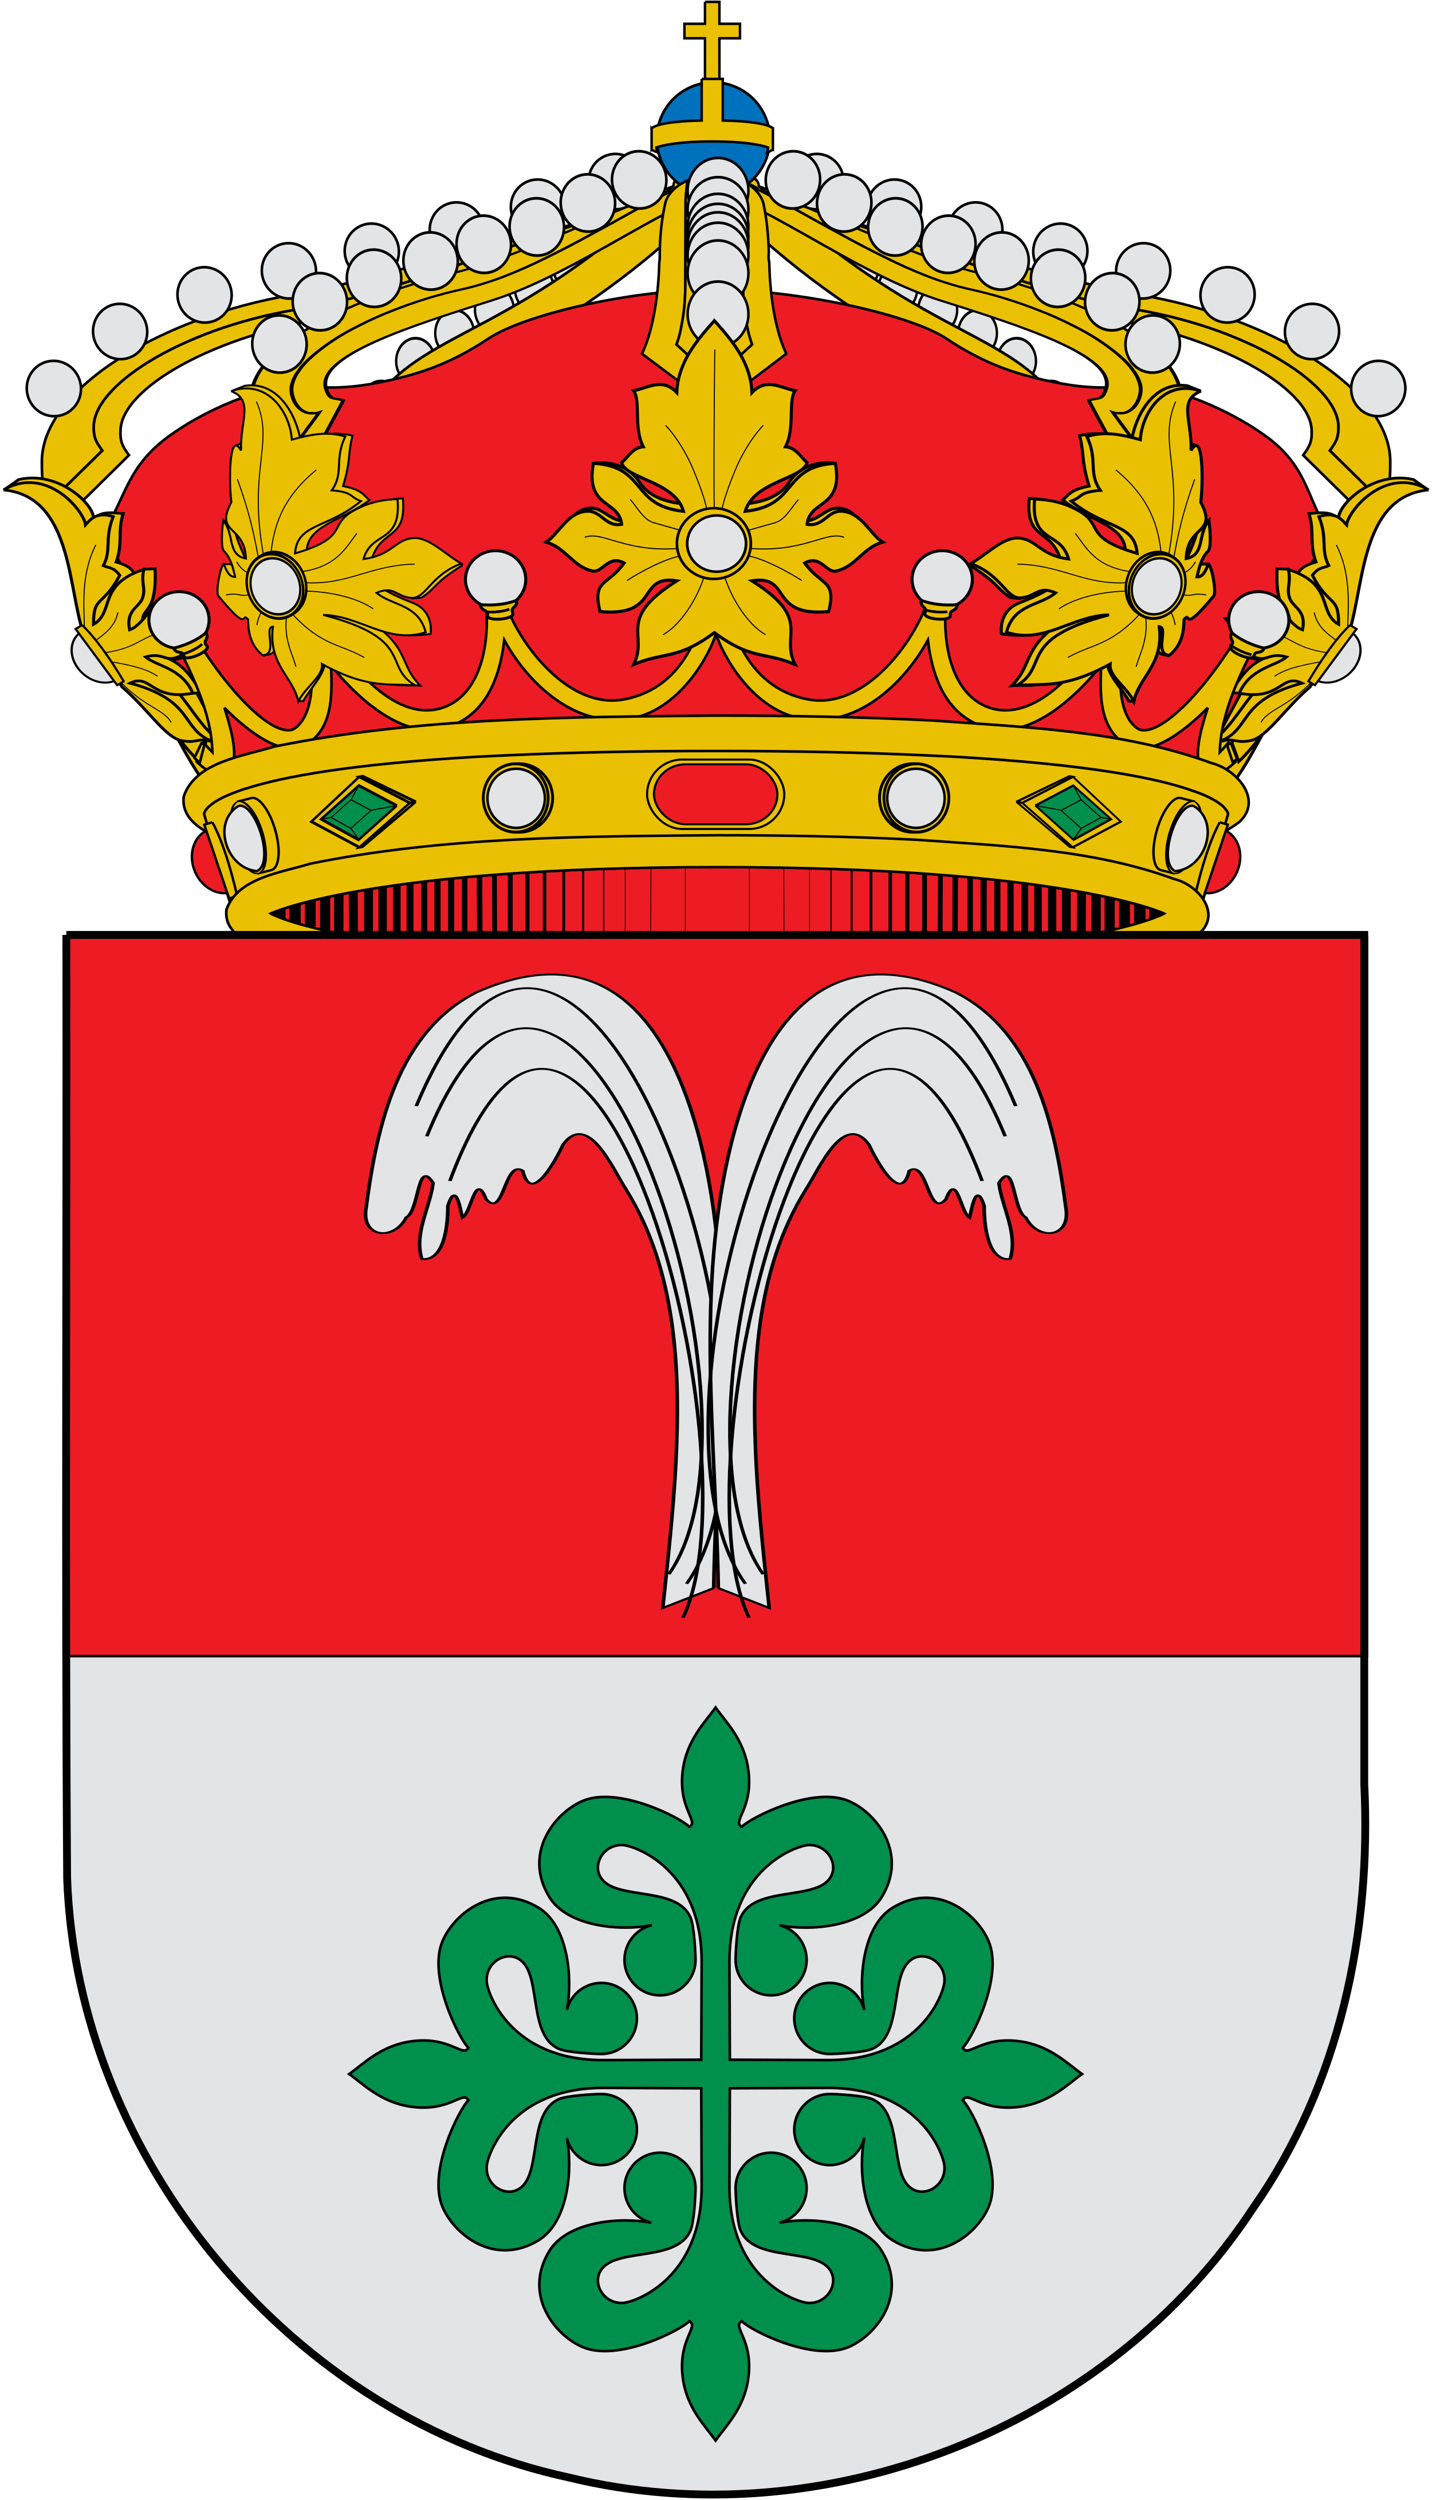 <?xml version="1.0" encoding="UTF-8" standalone="no"?><!-- Created with Inkscape (http://www.inkscape.org/) -->
<svg
 xmlns:dc="http://purl.org/dc/elements/1.1/"
 xmlns:cc="http://creativecommons.org/ns#"
 xmlns:rdf="http://www.w3.org/1999/02/22-rdf-syntax-ns#"
 xmlns:svg="http://www.w3.org/2000/svg"
 xmlns="http://www.w3.org/2000/svg"
 xmlns:sodipodi="http://sodipodi.sourceforge.net/DTD/sodipodi-0.dtd"
 xmlns:xlink="http://www.w3.org/1999/xlink"
 xmlns:inkscape="http://www.inkscape.org/namespaces/inkscape"
 width="550"
 height="960"
 inkscape:version="0.46"
 version="1.1">
  <g
   inkscape:groupmode="layer"
   transform="translate(-56.544,-52.829)"
   inkscape:label="Timbre">
  <g
   inkscape:label="Timbre"
   transform="matrix(1,0,0,1,-2.86,114.679)">
  <g
   stroke="#000000"
   transform="translate(-47.714,-301.349)">
  <g
   transform="translate(0,144.227)">
  <g
   transform="matrix(-0.412,-3.924306e-3,8.5523609e-4,0.392,1614.022,-145.774)">
   <path
    fill="#eac102" stroke-width="2.5"
    d="M 3613.8,1143.3 C 3610.6,1148.8 3606.5,1154.1 3599.7,1159 L 3539.6,1096.3 C 3546.2,1086.9 3548,1082.1 3547.4,1071.3 C 3545.4,1030.1 3459.4,977.3 3348.3,958.8 C 3237.5,940.3 3048.9,839.7 2992.1,859.6 L 3014.1,823.3 C 3035.7,824.6 3089.1,857.6 3117.3,864.3 C 3131.9,869.4 3146.7,874.7 3162.2,880.4 C 3199.6,894.4 3238.6,909.5 3275.2,922.3 C 3293.5,928.7 3311.3,934.5 3327.9,939.3 C 3336.2,941.7 3344.2,943.9 3351.9,945.7 C 3359.6,947.6 3366.9,949.1 3373.8,950.3 C 3387.7,952.6 3401.2,955.5 3414.2,958.9 C 3427.1,962.3 3439.6,966.2 3451.5,970.5 C 3463.3,974.8 3474.5,979.5 3484.9,984.5 C 3495.4,989.4 3505.1,994.7 3514,1000.1 C 3522.8,1005.6 3530.9,1011.1 3537.9,1016.8 C 3545,1022.5 3551.1,1028.3 3556.1,1034 C 3561.1,1039.7 3565,1045.4 3567.8,1050.9 C 3569.1,1053.7 3570.3,1056.5 3571,1059.2 C 3571.8,1061.8 3572.2,1064.4 3572.4,1067 C 3572.6,1072.4 3572.3,1076.3 3571.1,1080.1 C 3569.9,1083.8 3567.8,1087.3 3564.5,1092 L 3613.8,1143.3"/>
   <path
    fill="#eac102" stroke-width="2.5"
    d="M 3613.8,1143.3 L 3564.5,1092 C 3567.8,1087.3 3569.9,1083.8 3571.1,1080.1 C 3572.3,1076.3 3572.6,1072.4 3572.4,1067 C 3572.2,1064.4 3571.8,1061.8 3571,1059.2 C 3570.3,1056.5 3569.1,1053.7 3567.8,1050.9 C 3565,1045.4 3561.1,1039.7 3556.1,1034 C 3551.1,1028.3 3545,1022.5 3537.9,1016.8 C 3530.9,1011.1 3522.8,1005.6 3514,1000.1 C 3505.1,994.7 3495.4,989.4 3484.9,984.5 C 3474.5,979.5 3463.3,974.8 3451.5,970.5 C 3439.6,966.2 3427.1,962.3 3414.2,958.9 C 3401.2,955.5 3387.7,952.6 3373.8,950.3 C 3366.9,949.1 3359.6,947.6 3351.9,945.7 C 3344.2,943.9 3336.2,941.7 3327.9,939.3 C 3311.3,934.5 3293.5,928.7 3275.2,922.3 C 3238.6,909.5 3199.6,894.4 3162.2,880.4 C 3146.7,874.7 3131.9,869.4 3117.3,864.3 C 3205.4,884.9 3316.2,924.5 3388.4,938 C 3506.8,960.2 3620.5,1031.3 3620.8,1103.3 C 3620.8,1118.1 3620.7,1131.3 3613.8,1143.3"/>
  </g>
  <g fill="#e3e4e5" stroke-width="2.3">
   <path
    d="M 2983.2,-135.4 A 24.1,24.1 0 1 1 2934.9,-135.4 A 24.1,24.1 0 1 1 2983.2,-135.4"
    transform="matrix(0.431,4.3237684e-3,9.1151188e-4,0.44,-931.646,211.798)"/>
   <path
    transform="matrix(0.431,4.3237684e-3,9.1151188e-4,0.44,-961.495,221.623)"
    d="M 2983.2,-135.4 A 24.1,24.1 0 1 1 2934.9,-135.4 A 24.1,24.1 0 1 1 2983.2,-135.4"/>
   <path
    d="M 2983.2,-135.4 A 24.1,24.1 0 1 1 2934.9,-135.4 A 24.1,24.1 0 1 1 2983.2,-135.4"
    transform="matrix(0.431,4.3237684e-3,9.1151188e-4,0.44,-992.657,230.4)"/>
   <path
    transform="matrix(0.431,4.3237684e-3,9.1151188e-4,0.44,-1025.309,238.547)"
    d="M 2983.2,-135.4 A 24.1,24.1 0 1 1 2934.9,-135.4 A 24.1,24.1 0 1 1 2983.2,-135.4"/>
   <path
    d="M 2983.2,-135.4 A 24.1,24.1 0 1 1 2934.9,-135.4 A 24.1,24.1 0 1 1 2983.2,-135.4"
    transform="matrix(0.431,4.3237684e-3,9.1151188e-4,0.44,-1057.141,246.076)"/>
   <path
    transform="matrix(0.431,4.3237684e-3,9.1151188e-4,0.44,-1089.538,255.303)"
    d="M 2983.2,-135.4 A 24.1,24.1 0 1 1 2934.9,-135.4 A 24.1,24.1 0 1 1 2983.2,-135.4"/>
   <path
    d="M 2983.2,-135.4 A 24.1,24.1 0 1 1 2934.9,-135.4 A 24.1,24.1 0 1 1 2983.2,-135.4"
    transform="matrix(0.431,4.3237684e-3,9.1151188e-4,0.44,-1121.971,269.363)"/>
   <path
    transform="matrix(0.431,4.3237684e-3,9.1151188e-4,0.44,-1147.421,291.26)"
    d="M 2983.2,-135.4 A 24.1,24.1 0 1 1 2934.9,-135.4 A 24.1,24.1 0 1 1 2983.2,-135.4"/>
  </g>
  </g>
  <g
   transform="matrix(-1,0,0,1,764.286,144.227)">
  <g 
   fill="#eac102" stroke-width="2.5"
   transform="matrix(-0.412,-3.924306e-3,8.5523609e-4,0.392,1614.022,-145.774)">
   <path
    d="M 3613.8,1143.3 C 3610.6,1148.8 3606.5,1154.1 3599.7,1159 L 3539.6,1096.3 C 3546.2,1086.9 3548,1082.1 3547.4,1071.3 C 3545.4,1030.1 3459.4,977.3 3348.3,958.8 C 3237.5,940.3 3048.9,839.7 2992.1,859.6 L 3014.1,823.3 C 3035.7,824.6 3089.1,857.6 3117.3,864.3 C 3131.9,869.4 3146.7,874.7 3162.2,880.4 C 3199.6,894.4 3238.6,909.5 3275.2,922.3 C 3293.5,928.7 3311.3,934.5 3327.9,939.3 C 3336.2,941.7 3344.2,943.9 3351.9,945.7 C 3359.6,947.6 3366.9,949.1 3373.8,950.3 C 3387.7,952.6 3401.2,955.5 3414.2,958.9 C 3427.1,962.3 3439.6,966.2 3451.5,970.5 C 3463.3,974.8 3474.5,979.5 3484.9,984.5 C 3495.4,989.4 3505.1,994.7 3514,1000.1 C 3522.8,1005.6 3530.9,1011.1 3537.9,1016.8 C 3545,1022.5 3551.1,1028.3 3556.1,1034 C 3561.1,1039.7 3565,1045.4 3567.8,1050.9 C 3569.1,1053.7 3570.3,1056.5 3571,1059.2 C 3571.8,1061.8 3572.2,1064.4 3572.4,1067 C 3572.6,1072.4 3572.3,1076.3 3571.1,1080.1 C 3569.9,1083.8 3567.8,1087.3 3564.5,1092 L 3613.8,1143.3"/>
   <path
    d="M 3613.8,1143.3 L 3564.5,1092 C 3567.8,1087.3 3569.9,1083.8 3571.1,1080.1 C 3572.3,1076.3 3572.6,1072.4 3572.4,1067 C 3572.2,1064.4 3571.8,1061.8 3571,1059.2 C 3570.3,1056.5 3569.1,1053.7 3567.8,1050.9 C 3565,1045.4 3561.1,1039.7 3556.1,1034 C 3551.1,1028.3 3545,1022.5 3537.9,1016.8 C 3530.9,1011.1 3522.8,1005.6 3514,1000.1 C 3505.1,994.7 3495.4,989.4 3484.9,984.5 C 3474.5,979.5 3463.3,974.8 3451.5,970.5 C 3439.6,966.2 3427.1,962.3 3414.2,958.9 C 3401.2,955.5 3387.7,952.6 3373.8,950.3 C 3366.9,949.1 3359.6,947.6 3351.9,945.7 C 3344.2,943.9 3336.2,941.7 3327.9,939.3 C 3311.3,934.5 3293.5,928.7 3275.2,922.3 C 3238.6,909.5 3199.6,894.4 3162.2,880.4 C 3146.7,874.7 3131.9,869.4 3117.3,864.3 C 3205.4,884.9 3316.2,924.5 3388.4,938 C 3506.8,960.2 3620.5,1031.3 3620.8,1103.3 C 3620.8,1118.1 3620.7,1131.3 3613.8,1143.3"/>
  </g>
  <g fill="#e3e4e5" stroke-width="2.3">
   <path
    transform="matrix(0.431,4.3237684e-3,9.1151188e-4,0.44,-931.646,211.798)"
    d="M 2983.2,-135.4 A 24.1,24.1 0 1 1 2934.9,-135.4 A 24.1,24.1 0 1 1 2983.2,-135.4"/>
   <path
    d="M 2983.2,-135.4 A 24.1,24.1 0 1 1 2934.9,-135.4 A 24.1,24.1 0 1 1 2983.2,-135.4"
    transform="matrix(0.431,4.3237684e-3,9.1151188e-4,0.44,-961.495,221.623)"/>
   <path
    transform="matrix(0.431,4.3237684e-3,9.1151188e-4,0.44,-992.657,230.4)"
    d="M 2983.2,-135.4 A 24.1,24.1 0 1 1 2934.9,-135.4 A 24.1,24.1 0 1 1 2983.2,-135.4"/>
   <path
    d="M 2983.2,-135.4 A 24.1,24.1 0 1 1 2934.9,-135.4 A 24.1,24.1 0 1 1 2983.2,-135.4"
    transform="matrix(0.431,4.3237684e-3,9.1151188e-4,0.44,-1025.309,238.547)" />
   <path
    transform="matrix(0.431,4.3237684e-3,9.1151188e-4,0.44,-1057.141,246.076)"
    d="M 2983.2,-135.4 A 24.1,24.1 0 1 1 2934.9,-135.4 A 24.1,24.1 0 1 1 2983.2,-135.4"/>
   <path
    d="M 2983.2,-135.4 A 24.1,24.1 0 1 1 2934.9,-135.4 A 24.1,24.1 0 1 1 2983.2,-135.4"
    transform="matrix(0.431,4.3237684e-3,9.1151188e-4,0.44,-1089.538,255.303)"/>
   <path
    transform="matrix(0.431,4.3237684e-3,9.1151188e-4,0.44,-1121.971,269.363)"
    d="M 2983.2,-135.4 A 24.1,24.1 0 1 1 2934.9,-135.4 A 24.1,24.1 0 1 1 2983.2,-135.4"/>
   <path
    d="M 2983.2,-135.4 A 24.1,24.1 0 1 1 2934.9,-135.4 A 24.1,24.1 0 1 1 2983.2,-135.4"
    transform="matrix(0.431,4.3237684e-3,9.1151188e-4,0.44,-1147.421,291.26)"/>
  </g>
  </g>
  <g
   fill="#e3e4e5" stroke-width="1.3"
   transform="matrix(0.703,1.2898357e-2,-7.5067413e-3,0.838,113.233,307.231)">
   <path
    d="M 345.7,1.4 C 339.9,1.4 335.1,6.1 335.1,12 C 335.1,17.8 339.9,22.5 345.7,22.5 C 351.6,22.5 356.3,17.8 356.3,12 C 356.3,6.1 351.6,1.4 345.7,1.4"/>
   <path    
    d="M 325.9,14.1 C 320,14.1 315.3,18.8 315.3,24.6 C 315.3,30.5 320,35.2 325.9,35.2 C 331.7,35.2 336.5,30.5 336.5,24.6 C 336.5,18.8 331.7,14.1 325.9,14.1"/>
   <path
    d="M 304.7,26.5 C 298.9,26.5 294.1,31.2 294.1,37 C 294.1,42.9 298.9,47.6 304.7,47.6 C 310.6,47.6 315.3,42.9 315.3,37 C 315.3,31.2 310.6,26.5 304.7,26.5"/>
   <path
    d="M 283.7,36.6 C 277.9,36.6 273.1,41.3 273.1,47.1 C 273.1,52.9 277.9,57.7 283.7,57.7 C 289.6,57.7 294.3,52.9 294.3,47.1 C 294.3,41.3 289.6,36.6 283.7,36.6"/>
   <path
    d="M 262.1,46.6 C 256.2,46.6 251.4,51.4 251.4,57.2 C 251.4,63 256.2,67.8 262.1,67.8 C 267.9,67.8 272.7,63 272.7,57.2 C 272.7,51.4 267.9,46.6 262.1,46.6"/>
   <path
    d="M 240.4,57.6 C 234.5,57.6 229.8,62.4 229.8,68.2 C 229.8,74 234.5,78.7 240.4,78.7 C 246.2,78.7 251,74 251,68.2 C 251,62.4 246.2,57.6 240.4,57.6"/>
   <path
    d="M 219.2,70.8 C 213.4,70.8 208.6,75.5 208.6,81.4 C 208.6,87.2 213.4,91.9 219.2,91.9 C 225.1,91.9 229.8,87.2 229.8,81.4 C 229.8,75.5 225.1,70.8 219.2,70.8"/>
   <path
    d="M 200.6,90.7 C 194.7,90.7 190,95.4 190,101.3 C 190,107.1 194.7,111.8 200.6,111.8 C 206.4,111.8 211.2,107.1 211.2,101.3 C 211.2,95.4 206.4,90.7 200.6,90.7"/>
   <path
    fill="#eac102"
    d="M 371.4,-6.8 C 365.2,-6.7 359.2,-4.9 359.2,-1.2 C 261.9,78.3 212.5,64.4 186.6,115.8 C 197.8,131.1 186.7,154 198.8,184.8 L 209.8,186.3 C 209.3,163.2 206.3,138.7 223.7,125.4 C 232,81.4 296.9,74.9 371.3,11.9 L 371.4,-6.8"/>
  </g>
  <g
   fill="#e3e4e5" stroke-width="1.3"
   transform="matrix(-0.703,1.2898357e-2,7.5067413e-3,0.838,651.052,307.231)">
   <path
    d="M 345.7,1.4 C 339.9,1.4 335.1,6.1 335.1,12 C 335.1,17.8 339.9,22.5 345.7,22.5 C 351.6,22.5 356.3,17.8 356.3,12 C 356.3,6.1 351.6,1.4 345.7,1.4"/>
   <path
    d="M 325.9,14.1 C 320,14.1 315.3,18.8 315.3,24.6 C 315.3,30.5 320,35.2 325.9,35.2 C 331.7,35.2 336.5,30.5 336.5,24.6 C 336.5,18.8 331.7,14.1 325.9,14.1"/>
   <path
    d="M 304.7,26.5 C 298.9,26.5 294.1,31.2 294.1,37 C 294.1,42.9 298.9,47.6 304.7,47.6 C 310.6,47.6 315.3,42.9 315.3,37 C 315.3,31.2 310.6,26.5 304.7,26.5"/>
   <path
    d="M 283.7,36.6 C 277.9,36.6 273.1,41.3 273.1,47.1 C 273.1,52.9 277.9,57.7 283.7,57.7 C 289.6,57.7 294.3,52.9 294.3,47.1 C 294.3,41.3 289.6,36.6 283.7,36.6"/>
   <path
    d="M 262.1,46.6 C 256.2,46.6 251.4,51.4 251.4,57.2 C 251.4,63 256.2,67.8 262.1,67.8 C 267.9,67.8 272.7,63 272.7,57.2 C 272.7,51.4 267.9,46.6 262.1,46.6"/>
   <path
    d="M 240.4,57.6 C 234.5,57.6 229.8,62.4 229.8,68.2 C 229.8,74 234.5,78.7 240.4,78.7 C 246.2,78.7 251,74 251,68.2 C 251,62.4 246.2,57.6 240.4,57.6"/>
   <path
    d="M 219.2,70.8 C 213.4,70.8 208.6,75.5 208.6,81.4 C 208.6,87.2 213.4,91.9 219.2,91.9 C 225.1,91.9 229.8,87.2 229.8,81.4 C 229.8,75.5 225.1,70.8 219.2,70.8"/>
   <path
    d="M 200.6,90.7 C 194.7,90.7 190,95.4 190,101.3 C 190,107.1 194.7,111.8 200.6,111.8 C 206.4,111.8 211.2,107.1 211.2,101.3 C 211.2,95.4 206.4,90.7 200.6,90.7"/>
   <path
    d="M 371.4,-6.8 C 365.2,-6.7 359.2,-4.9 359.2,-1.2 C 261.9,78.3 212.5,64.4 186.6,115.8 C 197.8,131.1 186.7,154 198.8,184.8 L 209.8,186.3 C 209.3,163.2 206.3,138.7 223.7,125.4 C 232,81.4 296.9,74.9 371.3,11.9 L 371.4,-6.8"
    fill="#eac102"/>
  </g>
   <path
    d="M 381.4,350.7 C 412.7,350.7 456.5,360.1 470.7,369.6 C 485,379.1 496.9,383.1 510.3,385.9 C 523.8,388.8 531.4,388.6 542.6,387.8 C 553.8,387 575.6,394.5 592.6,406.5 C 609.6,418.5 608.8,430.7 617.3,443.6 L 553.5,565.7 L 210.8,565.7 L 146.9,443.6 C 155.5,430.7 155.7,418.5 172.7,406.5 C 189.6,394.5 211.5,387 222.7,387.8 C 233.9,388.6 241.5,388.8 255,385.9 C 268.4,383.1 280.3,379.1 294.6,369.6 C 308.8,360.1 350.1,350.7 381.4,350.7"
    fill="#ed1c24" stroke-width="1"/>
  <g
   stroke-width="3"
   transform="matrix(0.32,0,0,0.32,-566.072,383.483)">
   <path fill="#0071bc"
    d="M 3028.48,-282.32 A 63.35,63.35 0 1 1 2901.77,-282.32 A 63.35,63.35 0 1 1 3028.48,-282.32"
    transform="matrix(1.071,0,0,1.071,-215.731,19.127)"/>
   <path fill="#eac102"
    d="M 2949.9,-447.7 L 2949.9,-421.4 L 2925.2,-421.4 L 2925.2,-404 L 2949.9,-404 L 2949.9,-349.4 L 2967.2,-349.4 L 2967.2,-404 L 2991.9,-404 L 2991.9,-421.4 L 2967.2,-421.4 L 2967.2,-447.7 L 2949.9,-447.7"/>
   <path fill="#eac102"
    d="M 2945.9,-355.2 L 2945.9,-305.3 C 2895,-304.3 2886.9,-297.1 2885.9,-295.9 C 2885.8,-296 2885.8,-296 2885.8,-296 L 2885.8,-270.8 L 2885.8,-270.5 C 2885.8,-270.5 2885.9,-270.6 2885.9,-270.6 C 2886.2,-270.2 2887.7,-268.8 2892.7,-267.2 C 2892.5,-267.9 2892.3,-268.7 2892.1,-269.4 C 2891.9,-270.6 2891.7,-271.8 2891.5,-273 C 2900,-275.9 2919.3,-280.2 2958.6,-280.2 C 2998,-280.2 3017.2,-275.9 3025.6,-273 C 3025.4,-271.8 3025.2,-270.6 3025,-269.4 C 3024.8,-268.6 3024.6,-267.9 3024.4,-267.1 C 3029.4,-268.8 3030.9,-270.2 3031.2,-270.6 C 3031.2,-270.6 3031.4,-270.5 3031.4,-270.5 L 3031.4,-270.8 L 3031.4,-295.8 L 3031.4,-296 C 3031.4,-296 3031.3,-296 3031.3,-295.9 C 3030.3,-297.1 3022.3,-304.3 2971.2,-305.3 L 2971.2,-355.2 L 2945.9,-355.2"/>
  </g>
  <g
   transform="matrix(-0.411,-3.4782784e-2,-3.8059489e-2,0.433,1592.5,509.597)">
  <g   
   fill="#eac102" stroke-width="1"
   transform="matrix(-3.642,0.29,0.343,1.848,9955.713,-617.018)">
   <path
    d="M 2040.5,-9.3 C 2040.8,-3.9 2041,3.5 2038.7,7.7 C 2035.9,12.8 2036,13.2 2032.6,16.7 L 2017.7,-15 C 2019.9,-17.3 2021.1,-15.6 2021.2,-22.2 C 2021.2,-38 1996.1,-44.3 1974.2,-49.9 C 1947.2,-56.7 1912.3,-94.1 1901.2,-80.7 C 1904.9,-88.5 1912.7,-89.2 1922.5,-86.8 C 1922.8,-86.6 1923,-86.6 1923.2,-86.4 C 1926.7,-84.5 1930.4,-82.2 1934.2,-79.8 C 1938,-77.4 1941.9,-74.9 1945.9,-72.5 C 1949.9,-70 1953.9,-67.7 1957.8,-65.6 C 1961.8,-63.4 1965.7,-61.6 1969.4,-60.2 C 1971.3,-59.5 1973.1,-58.9 1974.9,-58.5 C 1976.7,-58 1978.5,-57.7 1980.2,-57.5 C 1983.6,-57.2 1987,-56.7 1990.3,-55.9 C 1993.6,-55.1 1996.7,-54.1 1999.8,-52.9 C 2002.8,-51.8 2005.7,-50.4 2008.4,-48.9 C 2011.2,-47.4 2013.7,-45.8 2016,-44 C 2018.3,-42.2 2020.4,-40.3 2022.2,-38.4 C 2024.1,-36.4 2025.6,-34.4 2026.8,-32.3 C 2028.1,-30.2 2028.9,-28.1 2029.5,-25.9 C 2030,-23.7 2030.2,-21.6 2030,-19.4 C 2029.2,-8 2028.6,-14.2 2024.9,-10.6 L 2034.8,5.7 C 2036.1,4.1 2037.2,2.3 2038.1,0.2 C 2039,-1.9 2039.6,-4.2 2040.1,-6.5 C 2040.3,-7.5 2040.4,-8.4 2040.5,-9.3"/>
   <path
    d="M 2040.5,-9.3 C 2040.4,-8.4 2040.3,-7.5 2040.1,-6.5 C 2039.6,-4.2 2039,-1.9 2038.1,0.2 C 2037.2,2.3 2036.1,4.1 2034.8,5.7 L 2024.4,-11.4 C 2029.8,-10 2030.8,-20.6 2029.5,-25.9 C 2028.9,-28.1 2028.1,-30.2 2026.8,-32.3 C 2025.6,-34.4 2024.1,-36.4 2022.2,-38.4 C 2020.4,-40.3 2018.3,-42.2 2016,-44 C 2013.7,-45.8 2011.2,-47.4 2008.4,-48.9 C 2005.7,-50.4 2002.8,-51.8 1999.8,-52.9 C 1996.7,-54.1 1993.6,-55.1 1990.3,-55.9 C 1987,-56.7 1983.6,-57.2 1980.2,-57.5 C 1978.5,-57.7 1976.7,-58 1974.9,-58.5 C 1973.1,-58.9 1971.3,-59.5 1969.4,-60.2 C 1965.7,-61.6 1961.8,-63.4 1957.8,-65.6 C 1953.9,-67.7 1949.9,-70 1945.9,-72.5 C 1941.9,-74.9 1938,-77.4 1934.2,-79.8 C 1930.4,-82.2 1926.7,-84.5 1923.2,-86.4 C 1923,-86.6 1922.8,-86.6 1922.5,-86.8 C 1939.9,-82.5 1963.6,-68.2 1981.8,-65.7 C 2009.6,-61.8 2045.5,-46.4 2040.5,-9.7 C 2040.5,-9.6 2040.5,-9.5 2040.5,-9.3"/>
  </g>
  <g fill="#e3e4e5" stroke-width="2.3">
   <path
    transform="matrix(1.048,0,0,1.048,-206.546,-89.83)"
    d="M 2983.2,-135.4 A 24.1,24.1 0 1 1 2934.9,-135.4 A 24.1,24.1 0 1 1 2983.2,-135.4"/>
   <path
    d="M 2983.2,-135.4 A 24.1,24.1 0 1 1 2934.9,-135.4 A 24.1,24.1 0 1 1 2983.2,-135.4"
    transform="matrix(1.048,0,0,1.048,-460.543,-22.949)"/>
   <path
    transform="matrix(1.048,0,0,1.048,-512.693,-6.357)"
    d="M 2983.2,-135.4 A 24.1,24.1 0 1 1 2934.9,-135.4 A 24.1,24.1 0 1 1 2983.2,-135.4"/>
   <path
    d="M 2983.2,-135.4 A 24.1,24.1 0 1 1 2934.9,-135.4 A 24.1,24.1 0 1 1 2983.2,-135.4"
    transform="matrix(1.048,0,0,1.048,-553.636,27.865)"/>
   <path
    d="M 2983.2,-135.4 A 24.1,24.1 0 1 1 2934.9,-135.4 A 24.1,24.1 0 1 1 2983.2,-135.4"
    transform="matrix(1.048,0,0,1.048,-256.013,-73.325)"/>
   <path
    transform="matrix(1.048,0,0,1.048,-305.38,-56.043)"
    d="M 2983.2,-135.4 A 24.1,24.1 0 1 1 2934.9,-135.4 A 24.1,24.1 0 1 1 2983.2,-135.4"/>
   <path
    d="M 2983.2,-135.4 A 24.1,24.1 0 1 1 2934.9,-135.4 A 24.1,24.1 0 1 1 2983.2,-135.4"
    transform="matrix(1.048,0,0,1.048,-355.976,-44.709)"/>
   <path
    transform="matrix(1.048,0,0,1.048,-406.679,-33.944)"
    d="M 2983.2,-135.4 A 24.1,24.1 0 1 1 2934.9,-135.4 A 24.1,24.1 0 1 1 2983.2,-135.4"/>
  </g>
  </g>
  <g
   transform="matrix(0.411,-3.4782784e-2,3.8059489e-2,0.433,-828.214,509.597)">
  <g   
   fill="#eac102" stroke-width="1"
   transform="matrix(-3.642,0.29,0.343,1.848,9955.713,-617.018)">
   <path
    d="M 2040.5,-9.3 C 2040.8,-3.9 2041,3.5 2038.7,7.7 C 2035.9,12.8 2036,13.2 2032.6,16.7 L 2017.7,-15 C 2019.9,-17.3 2021.1,-15.6 2021.2,-22.2 C 2021.2,-38 1996.1,-44.3 1974.2,-49.9 C 1947.2,-56.7 1912.3,-94.1 1901.2,-80.7 C 1904.9,-88.5 1912.7,-89.2 1922.5,-86.8 C 1922.8,-86.6 1923,-86.6 1923.2,-86.4 C 1926.7,-84.5 1930.4,-82.2 1934.2,-79.8 C 1938,-77.4 1941.9,-74.9 1945.9,-72.5 C 1949.9,-70 1953.9,-67.7 1957.8,-65.6 C 1961.8,-63.4 1965.7,-61.6 1969.4,-60.2 C 1971.3,-59.5 1973.1,-58.9 1974.9,-58.5 C 1976.7,-58 1978.5,-57.7 1980.2,-57.5 C 1983.6,-57.2 1987,-56.7 1990.3,-55.9 C 1993.6,-55.1 1996.7,-54.1 1999.8,-52.9 C 2002.8,-51.8 2005.7,-50.4 2008.4,-48.9 C 2011.2,-47.4 2013.7,-45.8 2016,-44 C 2018.3,-42.2 2020.4,-40.3 2022.2,-38.4 C 2024.1,-36.4 2025.6,-34.4 2026.8,-32.3 C 2028.1,-30.2 2028.9,-28.1 2029.5,-25.9 C 2030,-23.7 2030.2,-21.6 2030,-19.4 C 2029.2,-8 2028.6,-14.2 2024.9,-10.6 L 2034.8,5.7 C 2036.1,4.1 2037.2,2.3 2038.1,0.2 C 2039,-1.9 2039.6,-4.2 2040.1,-6.5 C 2040.3,-7.5 2040.4,-8.4 2040.5,-9.3"/>
   <path
    d="M 2040.5,-9.3 C 2040.4,-8.4 2040.3,-7.5 2040.1,-6.5 C 2039.6,-4.2 2039,-1.9 2038.1,0.2 C 2037.2,2.3 2036.1,4.1 2034.8,5.7 L 2024.4,-11.4 C 2029.8,-10 2030.8,-20.6 2029.5,-25.9 C 2028.9,-28.1 2028.1,-30.2 2026.8,-32.3 C 2025.6,-34.4 2024.1,-36.4 2022.2,-38.4 C 2020.4,-40.3 2018.3,-42.2 2016,-44 C 2013.7,-45.8 2011.2,-47.4 2008.4,-48.9 C 2005.7,-50.4 2002.8,-51.8 1999.8,-52.9 C 1996.7,-54.1 1993.6,-55.1 1990.3,-55.9 C 1987,-56.7 1983.6,-57.2 1980.2,-57.5 C 1978.5,-57.7 1976.7,-58 1974.9,-58.5 C 1973.1,-58.9 1971.3,-59.5 1969.4,-60.2 C 1965.7,-61.6 1961.8,-63.4 1957.8,-65.6 C 1953.9,-67.7 1949.9,-70 1945.9,-72.5 C 1941.9,-74.9 1938,-77.4 1934.2,-79.8 C 1930.4,-82.2 1926.7,-84.5 1923.2,-86.4 C 1923,-86.6 1922.8,-86.6 1922.5,-86.8 C 1939.9,-82.5 1963.6,-68.2 1981.8,-65.7 C 2009.6,-61.8 2045.5,-46.4 2040.5,-9.7 C 2040.5,-9.6 2040.5,-9.5 2040.5,-9.3"/>
  </g>
  <g fill="#e3e4e5" stroke-width="2.3">
   <path
    d="M 2983.2,-135.4 A 24.1,24.1 0 1 1 2934.9,-135.4 A 24.1,24.1 0 1 1 2983.2,-135.4"
    transform="matrix(1.048,0,0,1.048,-206.546,-89.83)"/>
   <path
    transform="matrix(1.048,0,0,1.048,-460.543,-22.949)"
    d="M 2983.2,-135.4 A 24.1,24.1 0 1 1 2934.9,-135.4 A 24.1,24.1 0 1 1 2983.2,-135.4"/>
   <path
    d="M 2983.2,-135.4 A 24.1,24.1 0 1 1 2934.9,-135.4 A 24.1,24.1 0 1 1 2983.2,-135.4"
    transform="matrix(1.048,0,0,1.048,-512.693,-6.357)"/>
   <path
    transform="matrix(1.048,0,0,1.048,-553.636,27.865)"
    d="M 2983.2,-135.4 A 24.1,24.1 0 1 1 2934.9,-135.4 A 24.1,24.1 0 1 1 2983.2,-135.4"/>
   <path
    transform="matrix(1.048,0,0,1.048,-256.013,-73.325)"
    d="M 2983.2,-135.4 A 24.1,24.1 0 1 1 2934.9,-135.4 A 24.1,24.1 0 1 1 2983.2,-135.4"/>
   <path
    d="M 2983.2,-135.4 A 24.1,24.1 0 1 1 2934.9,-135.4 A 24.1,24.1 0 1 1 2983.2,-135.4"
    transform="matrix(1.048,0,0,1.048,-305.38,-56.043)"/>
   <path
    transform="matrix(1.048,0,0,1.048,-355.976,-44.709)"
    d="M 2983.2,-135.4 A 24.1,24.1 0 1 1 2934.9,-135.4 A 24.1,24.1 0 1 1 2983.2,-135.4"/>
   <path
    d="M 2983.2,-135.4 A 24.1,24.1 0 1 1 2934.9,-135.4 A 24.1,24.1 0 1 1 2983.2,-135.4"
    transform="matrix(1.048,0,0,1.048,-406.679,-33.944)"/>
  </g>
  </g>
  <g   
   fill="#eac102" stroke-width="1"
   transform="matrix(0.974,0,0,0.963,-1463.395,393.642)">
   <path
    d="M 1883.5,-88.1 C 1879.2,-86.1 1875.8,-83 1874.8,-79.2 C 1873.5,-73.4 1872.7,-66.7 1872.6,-59.6 C 1872.6,-58.9 1872.6,-58.2 1872.6,-57.5 C 1872.6,-56.6 1872.4,-55.7 1872.4,-54.9 C 1872,-40.1 1869.4,-27 1865.6,-19 L 1894.2,2.7 L 1922.5,-19 C 1918.7,-27 1916.1,-40.1 1915.8,-54.9 C 1915.8,-55.7 1915.5,-56.6 1915.5,-57.5 C 1915.5,-58.2 1915.6,-58.9 1915.6,-59.6 C 1915.4,-66.7 1914.7,-73.4 1913.4,-79.2 C 1912.3,-83 1909,-86.2 1904.6,-88.2 C 1904.9,-85.6 1905.3,-83.1 1905.4,-80.2 C 1905.4,-79.7 1905.3,-79.3 1905.3,-78.8 C 1905.3,-78.3 1905.4,-46.3 1905.4,-45.8 C 1905.5,-41 1905.9,-36.5 1906.5,-32.6 C 1907.2,-28.6 1908,-25.3 1909,-22.7 L 1894.1,-8.8 L 1879.2,-22.7 C 1880.2,-25.3 1881,-28.6 1881.6,-32.6 C 1882.3,-36.5 1882.6,-41 1882.7,-45.8 C 1882.7,-46.3 1882.8,-78.3 1882.8,-78.8 C 1882.8,-79.3 1882.8,-79.7 1882.8,-80.2 C 1882.9,-83.1 1883.3,-85.5 1883.5,-88.1"/>
   <path
    d="M 1883.5,-88.1 C 1883.3,-85.5 1882.9,-83.1 1882.8,-80.2 C 1882.8,-79.7 1882.8,-79.3 1882.8,-78.8 C 1882.8,-78.3 1882.7,-46.3 1882.7,-45.8 C 1882.6,-41 1882.3,-36.5 1881.6,-32.6 C 1881,-28.6 1880.2,-25.3 1879.2,-22.7 L 1894.1,-8.8 L 1909,-22.7 C 1908,-25.3 1907.2,-28.6 1906.5,-32.6 C 1905.9,-36.5 1905.5,-41 1905.4,-45.8 C 1905.4,-46.3 1905.3,-78.3 1905.3,-78.8 C 1905.3,-79.3 1905.4,-79.7 1905.4,-80.2 C 1905.3,-83.1 1904.9,-85.6 1904.6,-88.2 C 1901.6,-89.7 1898.1,-90.7 1894.3,-90.7 L 1894.2,-90.7 C 1890.3,-90.7 1886.7,-89.6 1883.5,-88.1"/>
  </g>
  <g
   fill="#e3e4e5" stroke-width="2"
   transform="matrix(0.461,0,0,0.495,-981.41,428.201)">
   <path
    transform="matrix(1.048,0,0,1.048,-141.625,-91.479)"
    d="M 2983.2,-135.4 A 24.1,24.1 0 1 1 2934.9,-135.4 A 24.1,24.1 0 1 1 2983.2,-135.4"/>
   <path
    d="M 2983.2,-135.4 A 24.1,24.1 0 1 1 2934.9,-135.4 A 24.1,24.1 0 1 1 2983.2,-135.4"
    transform="matrix(1.048,0,0,1.048,-141.625,-76.546)"/>
   <path
    transform="matrix(1.048,0,0,1.048,-141.625,-63.623)"
    d="M 2983.2,-135.4 A 24.1,24.1 0 1 1 2934.9,-135.4 A 24.1,24.1 0 1 1 2983.2,-135.4"/>
   <path
    d="M 2983.2,-135.4 A 24.1,24.1 0 1 1 2934.9,-135.4 A 24.1,24.1 0 1 1 2983.2,-135.4"
    transform="matrix(1.048,0,0,1.048,-141.625,-55.87)"/>
   <path
    transform="matrix(1.048,0,0,1.048,-141.625,-49.265)"
    d="M 2983.2,-135.4 A 24.1,24.1 0 1 1 2934.9,-135.4 A 24.1,24.1 0 1 1 2983.2,-135.4"/>
   <path
    d="M 2983.2,-135.4 A 24.1,24.1 0 1 1 2934.9,-135.4 A 24.1,24.1 0 1 1 2983.2,-135.4"
    transform="matrix(1.048,0,0,1.048,-141.625,-41.224)" />
   <path
    transform="matrix(1.048,0,0,1.048,-141.625,-27.439)"
    d="M 2983.2,-135.4 A 24.1,24.1 0 1 1 2934.9,-135.4 A 24.1,24.1 0 1 1 2983.2,-135.4"/>
   <path
    d="M 2983.2,-135.4 A 24.1,24.1 0 1 1 2934.9,-135.4 A 24.1,24.1 0 1 1 2983.2,-135.4"
    transform="matrix(1.048,0,0,1.048,-141.625,4.437)"/>
  </g>
  <g fill="#eac102" stroke-width="3"
   transform="matrix(0.393,0,0,0.372,-778.843,429.599)">
  <g>
   <path
    d="M 2417.1,230.1 C 2437.8,270.6 2462.5,322.5 2481.6,316.2 C 2485.7,314.4 2487.1,304.4 2480.9,271.7 L 2443.5,198.1 C 2438.4,189.7 2423.7,196 2422.7,204.8 L 2417.1,230.1"/>
   <path
    d="M 2448.8,274.9 L 2455.6,254.9 C 2441.7,237.2 2420.4,204.8 2397.5,164.5 C 2392.8,156.1 2376.6,161.1 2380.5,170.3 C 2411.3,228.8 2433.3,259.5 2448.8,274.9"/>
  </g>
  <g>
   <path    
    d="M 3496.8,230.1 C 3476.1,270.6 3451.4,322.5 3432.2,316.2 C 3428.1,314.4 3426.8,304.4 3432.9,271.7 L 3470.3,198.1 C 3475.5,189.7 3490.2,196 3491.1,204.8 L 3496.8,230.1"/>
   <path
    d="M 3458.1,255.2 L 3464.9,275.2 C 3480.4,259.9 3502.4,229.1 3533.4,170.3 C 3537.3,161.1 3521.1,156.1 3516.3,164.5 C 3493.4,204.9 3471.9,237.5 3458.1,255.2"/>
  </g>
  </g>
  <g
   transform="matrix(1,0,0,0.949,-950.952,315.763)">
  <g
   transform="matrix(0.393,0,0,0.368,172.098,125.471)">
   <path
    fill="#eac102" stroke-width="3"
    d="M 2259.2,-21.3 L 2272.7,-32 C 2311.5,-42 2346,-5.2 2345.8,10.7 C 2355.4,1.9 2365.1,4.9 2374.8,5.4 C 2369.1,24.3 2374.7,38.4 2367.9,58.7 C 2376.9,61.5 2383.9,65.5 2385.9,72.5 L 2394.9,66.6 L 2405.9,66.1 C 2408.1,118.9 2390.9,107.3 2394.3,126.8 L 2412.8,104.1 L 2432.9,106.2 C 2442.7,108.1 2445.5,119.7 2456.1,121 C 2448.6,131.1 2444.1,148.9 2437.1,161.2 C 2428.5,167.4 2421,166.3 2413.9,162.7 C 2437.2,171.3 2443.3,191.5 2452.4,202.3 C 2442.8,202.9 2434.3,203.9 2430.2,204.4 C 2445,225.5 2453.4,242.3 2467.7,254.1 L 2459.3,255.7 L 2415.5,234 L 2378.5,196 L 2333.1,125.8 L 2331.5,14.9 C 2308.4,3.1 2311.9,-24.3 2259.2,-21.3"/>
   <path
    fill="#eac102" stroke-width="3"
    d="M 2257.8,-20.6 C 2320.9,-14 2320.8,75.1 2333.4,127.8 L 2373.7,196.1 C 2399.2,220.7 2415.7,251.3 2431.5,255 C 2446.8,258.5 2445.7,251.9 2461.2,255.6 C 2430.8,242.1 2444.8,210.9 2381.5,191.9 C 2402,180.6 2402,211.8 2442.9,202.9 C 2431.7,174.8 2407.6,173.5 2396.6,163.1 C 2413.4,157.7 2415.2,168.4 2427.3,163.5 C 2440.8,158.1 2437.7,137.2 2448.4,123.2 C 2434.4,117 2423.1,98.6 2405.8,107.6 C 2399.8,112.6 2391,129.4 2381.1,133.3 C 2376.9,110.9 2390.9,108.9 2393.9,97.6 C 2396.8,86.3 2392.1,82.9 2394.8,66.9 C 2349.4,83.6 2366.5,113.9 2345.8,127.2 C 2345.6,95 2354.7,108.7 2371.4,73.3 C 2365.1,63.8 2360.7,65.6 2355.4,62.7 C 2363.7,44.7 2356.2,33.8 2365,8.7 C 2348.4,3.1 2342.7,12.1 2338,17.8 C 2336.3,2.2 2299.8,-48.1 2257.8,-20.6"/>
   <path
    fill="none" stroke-width="1"
    d="M 2348,39.8 C 2334.6,69.9 2335.9,100 2336.9,130.1 M 2369.6,114.1 C 2366.9,129.2 2357.3,137.5 2347.3,145.4 M 2416.8,136.3 C 2392.8,138.1 2391.1,153.4 2355.7,158.6 M 2362.6,168.3 C 2379.8,171.7 2396.7,175.4 2408.4,184.3 M 2371.6,189.8 C 2395,218 2414.6,220.6 2421.6,235"/>
  <g
   transform="matrix(-0.928,0.61,0.61,0.928,3844.27,-1752.902)">
   <path
    fill="#e3e4e5" stroke-width="2"
    d="M 2069.1,730.7 C 2069.3,730.7 2069.5,730.8 2069.7,730.8 C 2082.5,730.8 2092.8,718 2092.8,702.3 C 2092.8,686.5 2082.5,673.8 2069.7,673.8 C 2069.5,673.8 2069.3,673.9 2069.1,673.9 L 2069.1,730.7"/>
   <path
    fill="#eac102" stroke-width="2"
    d="M 2066.3,668.7 L 2073.2,668.7 L 2073.2,735.3 L 2066.3,735.3 C 2063.8,709.6 2063.4,685.1 2066.3,668.7"/>
  </g>
  </g>
  <g
   transform="matrix(-0.393,0,0,0.368,2494.092,125.471)">
   <path
    d="M 2259.2,-21.3 L 2272.7,-32 C 2311.5,-42 2346,-5.2 2345.8,10.7 C 2355.4,1.9 2365.1,4.9 2374.8,5.4 C 2369.1,24.3 2374.7,38.4 2367.9,58.7 C 2376.9,61.5 2383.9,65.5 2385.9,72.5 L 2394.9,66.6 L 2405.9,66.1 C 2408.1,118.9 2390.9,107.3 2394.3,126.8 L 2412.8,104.1 L 2432.9,106.2 C 2442.7,108.1 2445.5,119.7 2456.1,121 C 2448.6,131.1 2444.1,148.9 2437.1,161.2 C 2428.5,167.4 2421,166.3 2413.9,162.7 C 2437.2,171.3 2443.3,191.5 2452.4,202.3 C 2442.8,202.9 2434.3,203.9 2430.2,204.4 C 2445,225.5 2453.4,242.3 2467.7,254.1 L 2459.3,255.7 L 2415.5,234 L 2378.5,196 L 2333.1,125.8 L 2331.5,14.9 C 2308.4,3.1 2311.9,-24.3 2259.2,-21.3"
    fill="#eac102" stroke-width="3"/>
   <path
    d="M 2257.8,-20.6 C 2320.9,-14 2320.8,75.1 2333.4,127.8 L 2373.7,196.1 C 2399.2,220.7 2415.7,251.3 2431.5,255 C 2446.8,258.5 2445.7,251.9 2461.2,255.6 C 2430.8,242.1 2444.8,210.9 2381.5,191.9 C 2402,180.6 2402,211.8 2442.9,202.9 C 2431.7,174.8 2407.6,173.5 2396.6,163.1 C 2413.4,157.7 2415.2,168.4 2427.3,163.5 C 2440.8,158.1 2437.7,137.2 2448.4,123.2 C 2434.4,117 2423.1,98.6 2405.8,107.6 C 2399.8,112.6 2391,129.4 2381.1,133.3 C 2376.9,110.9 2390.9,108.9 2393.9,97.6 C 2396.8,86.3 2392.1,82.9 2394.8,66.9 C 2349.4,83.6 2366.5,113.9 2345.8,127.2 C 2345.6,95 2354.7,108.7 2371.4,73.3 C 2365.1,63.8 2360.7,65.6 2355.4,62.7 C 2363.7,44.7 2356.2,33.8 2365,8.7 C 2348.4,3.1 2342.7,12.1 2338,17.8 C 2336.3,2.2 2299.8,-48.1 2257.8,-20.6"
    fill="#eac102" stroke-width="3"/>
   <path
    d="M 2348,39.8 C 2334.6,69.9 2335.9,100 2336.9,130.1 M 2369.6,114.1 C 2366.9,129.2 2357.3,137.5 2347.3,145.4 M 2416.8,136.3 C 2392.8,138.1 2391.1,153.4 2355.7,158.6 M 2362.6,168.3 C 2379.8,171.7 2396.7,175.4 2408.4,184.3 M 2371.6,189.8 C 2395,218 2414.6,220.6 2421.6,235"
    fill="none" stroke-width="1"/>
  <g
   transform="matrix(-0.928,0.61,0.61,0.928,3844.27,-1752.902)">
   <path
    d="M 2069.1,730.7 C 2069.3,730.7 2069.5,730.8 2069.7,730.8 C 2082.5,730.8 2092.8,718 2092.8,702.3 C 2092.8,686.5 2082.5,673.8 2069.7,673.8 C 2069.5,673.8 2069.3,673.9 2069.1,673.9 L 2069.1,730.7"
    fill="#e3e4e5" stroke-width="2"/>
   <path
    d="M 2066.3,668.7 L 2073.2,668.7 L 2073.2,735.3 L 2066.3,735.3 C 2063.8,709.6 2063.4,685.1 2066.3,668.7"
    fill="#eac102" stroke-width="2"/>
  </g>
  </g>
  </g>
   <path
    fill="#eac102" stroke-width="1"
    d="M 382.2,459.3 C 380.8,459.3 379.4,460.2 379.4,461.8 C 378.1,478.1 371.5,503.5 346.7,508.1 C 322.1,512.7 300.5,478 299.6,464.2 C 299.6,462.2 297.9,461.4 296.2,461.4 C 294.3,461.5 292.4,462.8 292.8,464.6 C 296.5,483.5 292.7,507.4 275.7,511.7 C 258.7,516 240.2,496 227,471 C 225.8,466.3 218.8,468.1 220.1,471.6 C 230.9,497.5 227.2,515.8 219.5,519.7 C 210.1,522.5 190.5,499.7 179.5,479.5 C 177.6,476.8 170.7,478.2 172.4,481.7 C 180.4,497.2 188.3,512.7 188.7,528.4 C 187.8,527.5 186.6,526.2 185.3,524.6 L 182.6,532 C 189.1,538.1 192.7,537.7 194.5,536.1 C 198.1,532.9 198.1,526.2 193.3,511.3 C 202.2,520.3 216.2,531.3 225.2,525.2 C 234.2,519.2 235,508.3 234.2,495 C 245.2,508.7 261.9,522.8 276.9,519.3 C 292.1,515.7 298.8,502.3 300.8,485.3 C 309.2,500.7 326.5,518.4 347.8,515.7 C 368.2,513.1 380,490.3 382.1,482.8 C 384.3,490.3 396.1,513.1 416.5,515.7 C 437.8,518.4 455.1,500.7 463.5,485.3 C 465.5,502.3 472.2,515.7 487.4,519.3 C 502.4,522.8 519.1,508.7 530.1,495 C 529.3,508.3 530.1,519.2 539.1,525.2 C 548.1,531.3 562.1,520.3 571,511.3 C 566.1,526.2 566.2,532.9 569.8,536.1 C 571.6,537.7 575.2,538.1 581.6,532.1 L 578.9,524.7 C 577.6,526.2 576.5,527.5 575.6,528.4 C 576,512.7 583.9,497.2 591.9,481.7 C 593.6,478.2 586.7,476.8 584.8,479.5 C 573.8,499.7 554.2,522.5 544.8,519.7 C 537,515.8 533.4,497.5 544.2,471.6 C 545.5,468.1 538.5,466.3 537.2,471 C 524.1,496 505.6,516 488.6,511.7 C 471.6,507.4 467.8,483.5 471.4,464.6 C 472.3,461.2 464.7,459.8 464.7,464.2 C 463.8,478 442.2,512.7 417.6,508.1 C 392.8,503.5 386.2,478.1 384.9,461.8 C 384.9,460.1 383.6,459.3 382.2,459.3"/>
  <g
   transform="matrix(0.393,0,0,0.372,-778.84,429.599)">
  <g stroke-width="3"
   transform="matrix(1,0,0,1.006,0.81,-1346.078)">
   <path
    fill="#e3e4e5"
    d="M 3198.05,1390.38 A 29.46,29.46 0 1 1 3139.12,1390.38 A 29.46,29.46 0 1 1 3198.05,1390.38"
    transform="translate(5.774,34.306)"/>
   <path
    fill="#eac102"
    d="M 3153.87,1446.2 C 3164.64,1450.26 3175.84,1451.62 3189.09,1450.59 C 3188.34,1458.2 3181.23,1455.11 3182.3,1461.62 C 3183.36,1468.12 3154.98,1465.95 3157.57,1459.07 C 3160.17,1452.19 3152.49,1453.78 3153.87,1446.2"/>
  </g>
  <g stroke-width="3"
   transform="matrix(-1,0,0,1.006,5913.047,-1346.078)">
   <path
    transform="translate(5.774,34.306)"
    d="M 3198.05,1390.38 A 29.46,29.46 0 1 1 3139.12,1390.38 A 29.46,29.46 0 1 1 3198.05,1390.38"
    fill="#e3e4e5"/>
   <path
    d="M 3153.9,1446.2 C 3164.6,1450.3 3175.8,1451.6 3189.1,1450.6 C 3188.3,1458.2 3181.2,1455.1 3182.3,1461.6 C 3183.4,1468.1 3155,1466 3157.6,1459.1 C 3160.2,1452.2 3152.5,1453.8 3153.9,1446.2"
    fill="#eac102"/>
  </g>
  </g>
  <g
   transform="matrix(0.393,0,0,0.372,-778.818,429.599)">
  <g stroke-width="3"
   transform="matrix(-0.942,0.335,0.33,0.935,4949.335,-2266.451)">
   <path
    fill="#e3e4e5"
    d="M 3198.05,1390.38 A 29.46,29.46 0 1 1 3139.12,1390.38 A 29.46,29.46 0 1 1 3198.05,1390.38"
    transform="translate(5.774,34.306)"/>
   <path
    fill="#eac102"
    d="M 3153.9,1446.2 C 3164.6,1450.3 3175.8,1451.6 3189.1,1450.6 C 3188.3,1458.2 3181.2,1455.1 3182.3,1461.6 C 3183.4,1468.1 3155,1466 3157.6,1459.1 C 3160.2,1452.2 3152.5,1453.8 3153.9,1446.2"/>
  </g>
  <g stroke-width="3"
   transform="matrix(0.942,0.335,-0.33,0.935,964.412,-2266.451)">
   <path
    transform="translate(5.774,34.306)"
    d="M 3198.05,1390.38 A 29.46,29.46 0 1 1 3139.12,1390.38 A 29.46,29.46 0 1 1 3198.05,1390.38"
    fill="#e3e4e5"/>
   <path
    d="M 3153.9,1446.2 C 3164.6,1450.3 3175.8,1451.6 3189.1,1450.6 C 3188.3,1458.2 3181.2,1455.1 3182.3,1461.6 C 3183.4,1468.1 3155,1466 3157.6,1459.1 C 3160.2,1452.2 3152.5,1453.8 3153.9,1446.2"
    fill="#eac102"/>
  </g>
  </g>
  <g   
   fill="#eac102" stroke-width="3"
   transform="matrix(0.393,0,0,0.403,-781.395,415.77)">
   <path
    d="M 2841.5,4.1 C 2841.5,4.1 2870.4,-1 2886,22.3 C 2901.3,45.2 2938.7,42.8 2938.7,42.8 L 2922.9,94.4 L 2820.9,55.7 C 2820.2,55.7 2827.2,46 2840.3,46.9 C 2853.3,47.9 2860.8,64.8 2880.7,56.9 L 2841.5,4.1"/>
   <path
    d="M 3076.5,4.1 C 3076.5,4.1 3047.6,-1 3032,22.3 C 3016.7,45.2 2979.3,42.8 2979.3,42.8 L 2995.1,94.4 L 3097.1,55.7 C 3097.8,55.7 3090.8,46 3077.7,46.9 C 3064.7,47.9 3057.2,64.8 3037.3,56.9 L 3076.5,4.1"/>
   <path
    d="M 2958.8,-131.5 C 2941.2,-112.6 2923.3,-91.3 2922.3,-63.3 C 2908.3,-77.9 2894.2,-67.7 2880.1,-65.1 C 2887.2,-55.5 2879.9,-29.5 2889.5,-11.7 C 2879.3,-10.9 2874.6,-1.8 2868.4,3.5 C 2872.6,19.1 2920.5,21.3 2928.8,49.8 C 2876.7,44.6 2893.2,7 2840.8,4.1 C 2832.5,47.2 2865.8,38.7 2868.4,62.2 C 2852.5,65.1 2848.5,49.1 2834.7,49.7 C 2815.2,50.6 2806.8,71.9 2794.5,79.2 C 2813.5,84.3 2820.6,102.4 2839.6,106.7 C 2849.9,109.1 2854.7,90.9 2870.8,99.1 C 2855,120.9 2839.3,114.5 2847.3,145.4 C 2906.9,150.7 2882.5,110.1 2922.3,116.1 C 2862.2,153.1 2895.2,167.2 2880.1,195.8 C 2911.1,183.2 2922.3,191.9 2959,165.5 C 2995.7,191.9 3006.9,183.2 3037.9,195.8 C 3022.8,167.2 3055.8,153.1 2995.7,116.1 C 3035.5,110.1 3011.2,150.7 3070.7,145.4 C 3078.7,114.5 3063,120.9 3047.3,99.1 C 3063.3,90.9 3068.1,109.1 3078.4,106.7 C 3097.4,102.4 3104.5,84.3 3123.5,79.2 C 3111.2,71.9 3102.8,50.6 3083.3,49.7 C 3069.5,49.1 3065.5,65.1 3049.6,62.2 C 3052.2,38.7 3085.5,47.2 3077.2,4.1 C 3024.8,7 3041.3,44.6 2989.2,49.8 C 2997.6,21.3 3045.4,19.1 3049.6,3.5 C 3043.4,-1.8 3038.7,-10.9 3028.5,-11.7 C 3038.1,-29.5 3030.8,-55.5 3037.9,-65.1 C 3023.8,-67.7 3009.7,-77.9 2995.7,-63.3 C 2994.7,-91.3 2976.8,-112.6 2959.3,-131.5 L 2959,-131.8 L 2958.8,-131.5"/>
   <path
    d="M 2959.4,53.4 C 2957.6,50.1 2959.4,-104.4 2959.4,-104.4 M 2949.9,108.7 C 2945.2,127.2 2928.5,156.8 2908.9,167.4 M 2929.5,92 C 2913.9,92.8 2885.1,108.5 2873.6,115.8 M 2926.7,85 C 2871.7,90 2849.3,67.7 2832.3,74.7 M 2929,68.9 C 2929,68.9 2915.5,65 2899.7,60.7 C 2889.5,57.9 2883.3,45.4 2876.8,38.6 M 2951.9,50 C 2951.9,50 2951.1,39.7 2938.7,10.8 C 2926.8,-17.1 2911.3,-32.1 2911.3,-32.1 M 2968.1,108.7 C 2972.8,127.2 2989.5,156.8 3009.1,167.4 M 2988.6,92 C 3004.1,92.8 3032.9,108.5 3044.4,115.8 M 2991.3,85 C 3046.3,90 3068.7,67.7 3085.8,74.7 M 2989,68.9 C 2989,68.9 3002.5,65 3018.3,60.7 C 3028.5,57.9 3034.7,45.4 3041.2,38.6 M 2966.1,50 C 2966.1,50 2967,39.7 2979.3,10.8 C 2991.2,-17.1 3006.8,-32.1 3006.8,-32.1"
    stroke-width="1"/>
  <g>
   <path
    transform="matrix(1.311,0,0,1.223,-925.15,-19.091)"
    d="M 2989.92,81.51 A 27.55,27.55 0 1 1 2934.81,81.51 A 27.55,27.55 0 1 1 2989.92,81.51"
    fill="#eac102" stroke-width="2"/>
   <path
    fill="#e3e4e5" stroke-width="2.5"
    d="M 2989.92,81.51 A 27.55,27.55 0 1 1 2934.81,81.51 A 27.55,27.55 0 1 1 2989.92,81.51"
    transform="matrix(1.043,0,0,0.972,-128.572,1.378)"/>
  </g>
  </g>
  <g fill="#eac102" stroke-width="1">
   <path
    d="M 382,514.3 C 325.4,514.9 268.1,514.9 212.5,526.2 C 200.1,530 182.3,532.1 177.7,545.3 C 176.2,556.4 190.2,561.1 199,564.1 C 240.7,576.1 284.8,577.1 328.1,579 C 395.3,580.2 463.1,580.8 529.9,571.8 C 548.1,568.5 568.2,566.4 583.2,555.1 C 592.2,546.7 582.3,535 572.3,532.5 C 538.4,520.1 501.3,518.8 465.4,516.2 C 437.6,514.8 409.8,514.3 382,514.3"/>
   <path
    d="M 382.1,527.9 C 351.3,527.9 325.3,528.5 303.3,529.5 C 298.9,529.7 294.7,529.9 290.6,530.1 C 241.9,532.9 215.7,537.8 201.7,542.3 C 200.5,542.6 199.4,543 198.4,543.4 C 193.4,545.2 190.3,546.9 188.5,548.3 C 188.1,548.6 187.8,548.9 187.5,549.1 C 187.2,549.4 186.9,549.6 186.7,549.9 C 185.5,551.3 185.5,552.1 185.5,552.1 L 196.2,588.8 L 231,588.8 L 533.3,588.8 L 568.1,588.8 L 578.8,552.1 C 578.8,552.1 578.8,551.3 577.5,549.9 C 577.3,549.6 577.1,549.4 576.8,549.1 C 575.1,547.6 571.9,545.5 565.9,543.4 C 565.9,543.3 565.8,543.4 565.8,543.4 C 552.8,538.6 526.5,533.1 473.6,530.1 C 473.6,530.1 473.6,530.1 473.6,530.1 C 469.5,529.9 465.3,529.7 461,529.5 C 439,528.5 413,527.9 382.1,527.9"/>
  </g>
  <g
   fill="#eac102" stroke-width="2"
   transform="matrix(0.414,0,0,0.393,-278.313,269.692)">
   <path
    d="M 1796.34,707.07 A 23.06,23.06 0 1 1 1750.21,707.07 A 23.06,23.06 0 1 1 1796.34,707.07"
    transform="matrix(1.335,0,0,1.447,-589.588,-320.197)"/>
   <path
    transform="matrix(1.305,0,0,1.447,-532.961,-320.197)"
    d="M 1796.34,707.07 A 23.06,23.06 0 1 1 1750.21,707.07 A 23.06,23.06 0 1 1 1796.34,707.07"/>
   <path
    fill="#e3e4e5"
    d="M 1796.34,707.07 A 23.06,23.06 0 1 1 1750.21,707.07 A 23.06,23.06 0 1 1 1796.34,707.07"
    transform="matrix(1.154,0,0,1.252,-265.608,-181.999)"/>
  </g>
  <g   
   fill="#eac102" stroke-width="2"
   transform="matrix(-0.414,0,0,0.393,1042.598,269.692)">
   <path
    transform="matrix(1.335,0,0,1.447,-589.588,-320.197)"
    d="M 1796.34,707.07 A 23.06,23.06 0 1 1 1750.21,707.07 A 23.06,23.06 0 1 1 1796.34,707.07"/>
   <path
    d="M 1796.34,707.07 A 23.06,23.06 0 1 1 1750.21,707.07 A 23.06,23.06 0 1 1 1796.34,707.07"
    transform="matrix(1.305,0,0,1.447,-532.961,-320.197)"/>
   <path
    transform="matrix(1.154,0,0,1.252,-265.608,-181.999)"
    d="M 1796.34,707.07 A 23.06,23.06 0 1 1 1750.21,707.07 A 23.06,23.06 0 1 1 1796.34,707.07"
    fill="#e3e4e5"/>
  </g>
  <g
   fill="none" stroke-width="2.5"
   transform="matrix(-0.405,7.3613439e-2,0,0.394,1028.605,132.565)">
   <path
    d="M 1881,701.5 L 1931.4,667.1 L 1934.6,667.1 L 1886.6,701.5 L 1881,701.5"/>
   <path
    d="M 1881,701.5 L 1931.4,735.9 L 1934.6,735.9 L 1886.6,701.5 L 1881,701.5"/>
   <path
    d="M 1934.7,735.7 L 1980,702.3 L 1934.8,667.2"/>
  <g
   fill="none" stroke-width="1"
   transform="translate(2,0)">
   <path
    fill="#008f4c" stroke-width="2.5"
    d="M 1897,701.8 L 1933.2,728.4 L 1968.8,701.6 L 1933,675.5 L 1897,701.8"/>
   <path
    d="M 1921.4,701.9 L 1940.5,715.9 L 1959.3,701.8 L 1940.4,688 L 1921.4,701.9"/>
   <path
    d="M 1933,728.3 L 1940.5,715.9"/>
   <path
    d="M 1968.3,701.6 L 1959.3,701.8"/>
   <path
    d="M 1921.4,701.8 L 1897.8,701.8"/>
   <path
    d="M 1940.5,688.2 L 1933,675.5"/>
  </g>
  </g>
  <g
   fill="none" stroke-width="2"
   transform="matrix(0.405,7.3613439e-2,0,0.394,-264.32,132.565)">
   <path    
    d="M 1881,701.5 L 1931.4,667.1 L 1934.6,667.1 L 1886.6,701.5 L 1881,701.5"/>
   <path
    d="M 1881,701.5 L 1931.4,735.9 L 1934.6,735.9 L 1886.6,701.5 L 1881,701.5"/>
   <path
    d="M 1934.7,735.7 L 1980,702.3 L 1934.8,667.2"/>
  <g
   fill="none" stroke-width="1"
   transform="translate(2,0)">
   <path
    d="M 1897,701.8 L 1933.2,728.4 L 1968.8,701.6 L 1933,675.5 L 1897,701.8"
    fill="#008f4c" stroke-width="2"/>
   <path    
    d="M 1921.4,701.9 L 1940.5,715.9 L 1959.3,701.8 L 1940.4,688 L 1921.4,701.9"/>
   <path
    d="M 1933,728.3 L 1940.5,715.9"/>
   <path
    d="M 1968.3,701.6 L 1959.3,701.8"/>
   <path
    d="M 1921.4,701.8 L 1897.8,701.8"/>
   <path
    d="M 1940.5,688.2 L 1933,675.5"/>
  </g>
  </g>
  <g
   fill="#eac102" stroke-width="2"
   transform="matrix(0.414,0,0,0.393,-278.506,268.212)">
   <rect    
    width="127.299"
    height="67.836"
    x="1531.773"
    y="669.169"
    ry="33.918"
    rx="32.565"/>
   <rect
    rx="29.302"
    ry="29.29"
    y="673.797"
    x="1538.15"
    height="58.579"
    width="114.544"
    fill="#ed1c24"/>
  </g>
   <path
    fill="#eac102" stroke-width="1"
    d="M 184.5,524.9 L 181.8,530.5 C 182.4,531.2 183.1,531.8 183.8,532.5 L 185.6,525.7 C 185.3,525.3 184.9,524.8 184.5,524.9 z M 579.9,524.9 C 579.4,524.9 579.3,524.9 578.5,525.9 L 580.6,532.3 C 581.1,531.9 581.7,531.4 582.2,530.8 L 579.9,524.9"/>
  <g
   transform="matrix(1,0,0,0.949,-0.513,33.516)">
  <g
   transform="matrix(0.393,0,0,0.393,-779.603,412.545)">
   <path
    fill="#eac102" stroke-width="2"
    d="M 2485.2,-95.3 L 2496.8,-100.2 C 2531.3,-105.5 2548,-66.3 2551.2,-44.2 C 2564.5,-48.6 2582.1,-53.8 2602.1,-48.9 C 2597.1,-27.8 2600.8,-24.8 2592.9,3.1 C 2612.6,7 2613.2,13.5 2618.7,17.4 C 2594.7,37.4 2559.2,43.1 2557.5,68.3 L 2596.1,61.5 C 2614.5,46.3 2614.4,16.4 2651.3,15.8 C 2655.2,59.5 2630.4,46.4 2621.1,77.8 C 2650.4,80.2 2711.2,75.8 2709,85 C 2681.8,102.7 2683.7,108.3 2669.6,118 L 2660.5,118.8 C 2651.2,114.6 2645.8,99.9 2631.9,108.8 C 2631.9,108.8 2639.6,114.6 2661.3,123.5 C 2682.3,132.2 2678.4,155.3 2678.4,155.3 C 2647.4,160.1 2635.1,151.7 2621.5,144.2 C 2657.9,170.5 2648,187.4 2668.4,208.6 L 2663.3,208.2 C 2622.1,210.3 2601.1,192.5 2574.2,183.2 C 2577.7,194.2 2559.3,213.2 2554,224.5 L 2550,224.5 L 2526.9,170.4 C 2524,177.7 2519.7,176 2515.8,177.6 L 2491.2,111.2 C 2475,105.7 2477.6,93.9 2476.5,83.4 C 2480.2,83.9 2480.3,82.1 2488.8,85.4 L 2477.7,57.6 L 2475.7,38.1 C 2480.1,41.1 2488.4,39 2487.2,49.6 C 2490.2,61.7 2494.7,70.8 2498.7,81 L 2511.8,37.3 L 2487.2,-38.2 L 2501.1,-43.8 C 2495.9,-61 2522.5,-80.4 2485.2,-95.3"/>
   <path
    fill="#eac102" stroke-width="2"
    d="M 2483.5,-94.7 C 2519.1,-107.5 2541,-73.1 2542.8,-44.7 C 2559.9,-49.6 2577,-53.9 2595,-47.9 C 2584,-23.8 2594,-10.3 2581.8,7.5 C 2603.4,9.3 2598.6,14.1 2610.3,18.6 C 2577.2,47.2 2548.1,41.2 2545.9,72.4 C 2599.4,55.9 2578,43.3 2602.9,28.6 C 2614.4,21.6 2628.2,17 2646.1,16.5 C 2650,63.2 2620.7,48.6 2612.9,78.2 C 2639.9,74.5 2643.5,59.2 2659.7,56.8 C 2675.9,54.3 2691,72.2 2708.4,82.9 C 2677.2,95.1 2673.9,120.3 2658.5,118.1 C 2644.3,116.4 2642.5,105.4 2625.6,113 C 2640.6,126.4 2666.4,124.4 2673.6,153.6 C 2636.3,166.2 2610.3,136.7 2573.4,135.7 C 2664.1,160.7 2631.1,188.4 2663.6,208.5 C 2638.7,205.7 2618.4,212.9 2572.3,186.3 C 2573.6,199 2556.9,208.9 2549.1,224.8 C 2544.3,199.6 2519.5,187.1 2524.3,147.8 C 2514.9,148.9 2529.8,176.5 2514.3,177.3 C 2501.2,166.1 2500.3,150.9 2500,140.4 C 2492.5,131.3 2502.9,157 2471,116.2 C 2468.2,111.9 2472.8,85.5 2476.3,83.5 C 2478.9,90 2481.4,96.9 2487.4,96.6 C 2485.3,86.9 2483.1,77.3 2476.8,70.3 C 2473.5,68.2 2474.1,50.2 2475.8,38.6 C 2487.1,52.5 2479.2,74 2497.9,77.7 C 2496.8,42.4 2466.8,53.3 2483.7,19.6 C 2481.4,1.5 2480.9,-55.9 2493.2,-33.6 C 2492.1,-63.9 2506.1,-85.3 2483.5,-94.7"/>
   <path
    fill="none" stroke-width="1"
    d="M 2515.2,74.7 C 2499.6,-14.4 2526,-41 2508.2,-84 M 2566.7,-13.6 C 2532.9,15.8 2524.8,45.2 2522.2,74.7 M 2554.8,102.5 C 2597.9,105.4 2618.1,84.6 2662.9,83.4 M 2551.6,91.3 C 2586.4,86.4 2595.4,66.9 2606.4,51.6 M 2556.3,111.2 C 2585,111.9 2609.6,120 2622.3,129.5 M 2543.6,135.1 C 2572.3,167.8 2590.5,165.7 2613.6,179.6 M 2538.1,134.3 C 2533.8,159.8 2543.9,176.5 2546.8,189.1 M 2515,129.5 C 2511.9,134 2509.7,139.5 2508.7,146.2 M 2504.7,113.6 C 2491.6,118.8 2493.2,112.1 2478.4,115.2 M 2504.7,93.7 C 2499.4,92.9 2494.1,90.3 2488.8,81 M 2510.2,77.8 C 2506.3,55 2501.8,31.3 2489.6,-4" />
  <g
   fill="#eac102" stroke-width="2"
   transform="matrix(-0.748,0.508,0.481,0.883,3520.469,-1419.318)">
   <path
    d="M 1796.34,707.07 A 23.06,23.06 0 1 1 1750.21,707.07 A 23.06,23.06 0 1 1 1796.34,707.07"
    transform="matrix(1.335,0,0,1.447,-589.588,-320.197)"/>
   <path
    transform="matrix(1.305,0,0,1.447,-532.961,-320.197)"
    d="M 1796.34,707.07 A 23.06,23.06 0 1 1 1750.21,707.07 A 23.06,23.06 0 1 1 1796.34,707.07"/>
   <path
    fill="#e3e4e5"
    d="M 1796.34,707.07 A 23.06,23.06 0 1 1 1750.21,707.07 A 23.06,23.06 0 1 1 1796.34,707.07"
    transform="matrix(1.154,0,0,1.252,-265.608,-181.999)"/>
  </g>
  </g>
  <g
   transform="matrix(-0.393,0,0,0.393,1544.914,412.545)">
   <path
    d="M 2485.2,-95.3 L 2496.8,-100.2 C 2531.3,-105.5 2548,-66.3 2551.2,-44.2 C 2564.5,-48.6 2582.1,-53.8 2602.1,-48.9 C 2597.1,-27.8 2600.8,-24.8 2592.9,3.1 C 2612.6,7 2613.2,13.5 2618.7,17.4 C 2594.7,37.4 2559.2,43.1 2557.5,68.3 L 2596.1,61.5 C 2614.5,46.3 2614.4,16.4 2651.3,15.8 C 2655.2,59.5 2630.4,46.4 2621.1,77.8 C 2650.4,80.2 2711.2,75.8 2709,85 C 2681.8,102.7 2683.7,108.3 2669.6,118 L 2660.5,118.8 C 2651.2,114.6 2645.8,99.9 2631.9,108.8 C 2631.9,108.8 2639.6,114.6 2661.3,123.5 C 2682.3,132.2 2678.4,155.3 2678.4,155.3 C 2647.4,160.1 2635.1,151.7 2621.5,144.2 C 2657.9,170.5 2648,187.4 2668.4,208.6 L 2663.3,208.2 C 2622.1,210.3 2601.1,192.5 2574.2,183.2 C 2577.7,194.2 2559.3,213.2 2554,224.5 L 2550,224.5 L 2526.9,170.4 C 2524,177.7 2519.7,176 2515.8,177.6 L 2491.2,111.2 C 2475,105.7 2477.6,93.9 2476.5,83.4 C 2480.2,83.9 2480.3,82.1 2488.8,85.4 L 2477.7,57.6 L 2475.7,38.1 C 2480.1,41.1 2488.4,39 2487.2,49.6 C 2490.2,61.7 2494.7,70.8 2498.7,81 L 2511.8,37.3 L 2487.2,-38.2 L 2501.1,-43.8 C 2495.9,-61 2522.5,-80.4 2485.2,-95.3"
    fill="#eac102" stroke-width="3"/>
   <path
    d="M 2483.5,-94.7 C 2519.1,-107.5 2541,-73.1 2542.8,-44.7 C 2559.9,-49.6 2577,-53.9 2595,-47.9 C 2584,-23.8 2594,-10.3 2581.8,7.5 C 2603.4,9.3 2598.6,14.1 2610.3,18.6 C 2577.2,47.2 2548.1,41.2 2545.9,72.4 C 2599.4,55.9 2578,43.3 2602.9,28.6 C 2614.4,21.6 2628.2,17 2646.1,16.5 C 2650,63.2 2620.7,48.6 2612.9,78.2 C 2639.9,74.5 2643.5,59.2 2659.7,56.8 C 2675.9,54.3 2691,72.2 2708.4,82.9 C 2677.2,95.1 2673.9,120.3 2658.5,118.1 C 2644.3,116.4 2642.5,105.4 2625.6,113 C 2640.6,126.4 2666.4,124.4 2673.6,153.6 C 2636.3,166.2 2610.3,136.7 2573.4,135.7 C 2664.1,160.7 2631.1,188.4 2663.6,208.5 C 2638.7,205.7 2618.4,212.9 2572.3,186.3 C 2573.6,199 2556.9,208.9 2549.1,224.8 C 2544.3,199.6 2519.5,187.1 2524.3,147.8 C 2514.9,148.9 2529.8,176.5 2514.3,177.3 C 2501.2,166.1 2500.3,150.9 2500,140.4 C 2492.5,131.3 2502.9,157 2471,116.2 C 2468.2,111.9 2472.8,85.5 2476.3,83.5 C 2478.9,90 2481.4,96.9 2487.4,96.6 C 2485.3,86.9 2483.1,77.3 2476.8,70.3 C 2473.5,68.2 2474.1,50.2 2475.8,38.6 C 2487.1,52.5 2479.2,74 2497.9,77.7 C 2496.8,42.4 2466.8,53.3 2483.7,19.6 C 2481.4,1.5 2480.9,-55.9 2493.2,-33.6 C 2492.1,-63.9 2506.1,-85.3 2483.5,-94.7"
    fill="#eac102" stroke-width="3"/>
   <path
    d="M 2515.2,74.7 C 2499.6,-14.4 2526,-41 2508.2,-84 M 2566.7,-13.6 C 2532.9,15.8 2524.8,45.2 2522.2,74.7 M 2554.8,102.5 C 2597.9,105.4 2618.1,84.6 2662.9,83.4 M 2551.6,91.3 C 2586.4,86.4 2595.4,66.9 2606.4,51.6 M 2556.3,111.2 C 2585,111.9 2609.6,120 2622.3,129.5 M 2543.6,135.1 C 2572.3,167.8 2590.5,165.7 2613.6,179.6 M 2538.1,134.3 C 2533.8,159.8 2543.9,176.5 2546.8,189.1 M 2515,129.5 C 2511.9,134 2509.7,139.5 2508.7,146.2 M 2504.7,113.6 C 2491.6,118.8 2493.2,112.1 2478.4,115.2 M 2504.7,93.7 C 2499.4,92.9 2494.1,90.3 2488.8,81 M 2510.2,77.8 C 2506.3,55 2501.8,31.3 2489.6,-4"
    fill="none" stroke-width="1"/>
  <g
   fill="#eac102" stroke-width="2"
   transform="matrix(-0.748,0.508,0.481,0.883,3520.469,-1419.318)">
   <path
    transform="matrix(1.335,0,0,1.447,-589.588,-320.197)"
    d="M 1796.34,707.07 A 23.06,23.06 0 1 1 1750.21,707.07 A 23.06,23.06 0 1 1 1796.34,707.07"/>
   <path
    d="M 1796.34,707.07 A 23.06,23.06 0 1 1 1750.21,707.07 A 23.06,23.06 0 1 1 1796.34,707.07"
    transform="matrix(1.305,0,0,1.447,-532.961,-320.197)"/>
   <path
    transform="matrix(1.154,0,0,1.252,-265.608,-181.999)"
    d="M 1796.34,707.07 A 23.06,23.06 0 1 1 1750.21,707.07 A 23.06,23.06 0 1 1 1796.34,707.07"
    fill="#e3e4e5"/>
  </g>
  </g>
  </g>
   <path
    stroke-width="1"
    d="M 293.44,474.44 C 296.41,474.76 299.93,474.49 302.76,473.46"/>
   <path
    d="M 470.96,474.44 C 467.99,474.76 464.46,474.49 461.64,473.46"
    stroke-width="1"/>
   <path
    stroke-width="1"
    d="M 587.77,490.94 C 584.87,490.24 581.67,488.8 579.41,486.89"/>
   <path
    d="M 176.41,490.94 C 179.31,490.24 182.5,488.8 184.76,486.89"
    stroke-width="1"/>
  <g
   transform="matrix(1,0,0,0.949,-644.358,-52.076)">
  <g>
  <g
   fill="#ed1c24" stroke-width="2"
   transform="matrix(-0.448,0.143,0.143,0.448,1663.106,44.925)">
   <path
    d="M 2069.06,730.68 C 2069.28,730.69 2069.49,730.78 2069.71,730.78 C 2082.47,730.78 2092.81,718.01 2092.81,702.28 C 2092.81,686.54 2082.47,673.78 2069.71,673.78 C 2069.49,673.78 2069.28,673.86 2069.06,673.87 L 2069.06,730.68"/>
   <path
    d="M 2066.3,668.7 L 2073.2,668.7 L 2073.2,735.3 L 2066.3,735.3 C 2063.8,709.6 2063.4,685.1 2066.3,668.7"
    fill="#eac102"/>
  </g>
  <g
   transform="matrix(-0.455,0.122,0.122,0.455,1690.398,77.274)">
   <path
    d="M 2030.2,670.6 C 2024.1,672.3 2019.5,686 2019.5,702.5 C 2019.5,719 2024.1,732.6 2030.2,734.4 L 2030.4,734.4 C 2030.8,734.5 2031.1,734.6 2031.5,734.6 L 2042.3,734.5 L 2042.3,716.2 C 2043.1,712 2043.5,707.4 2043.5,702.5 C 2043.5,697.6 2043.1,692.9 2042.3,688.8 L 2042.3,670.6 L 2030.2,670.6"
    fill="#eac102" stroke-width="2"/>
   <path
    transform="matrix(1.979,0,0,0.994,-1999.373,4.335)"
    d="M 2048.4,702.5 A 6.1,32.1 0 1 1 2036.2,702.5 A 6.1,32.1 0 1 1 2048.4,702.5"
    fill="#eac102" stroke-width="1"/>
   <path
    d="M 2042.95,674.4 C 2068.1,682.18 2066.51,724.06 2042.95,732.37 C 2026.6,728.9 2028.88,674.66 2042.95,674.4"
    fill="#e3e4e5" stroke-width="2"/>
  </g>
  </g>
  <g
   transform="matrix(-1,0,0,1,2053.001,0)">
  <g
   fill="#ed1c24" stroke-width="2"
   transform="matrix(-0.448,0.143,0.143,0.448,1663.106,44.925)">
   <path    
    d="M 2069.06,730.68 C 2069.28,730.69 2069.49,730.78 2069.71,730.78 C 2082.47,730.78 2092.81,718.01 2092.81,702.28 C 2092.81,686.54 2082.47,673.78 2069.71,673.78 C 2069.49,673.78 2069.28,673.86 2069.06,673.87 L 2069.06,730.68"/>
   <path
    fill="#eac102"
    d="M 2066.3,668.7 L 2073.2,668.7 L 2073.2,735.3 L 2066.3,735.3 C 2063.8,709.6 2063.4,685.1 2066.3,668.7"/>
  </g>
  <g
   transform="matrix(-0.455,0.122,0.122,0.455,1690.398,77.274)">
   <path
    fill="#eac102" stroke-width="2"
    d="M 2030.2,670.6 C 2024.1,672.3 2019.5,686 2019.5,702.5 C 2019.5,719 2024.1,732.6 2030.2,734.4 L 2030.4,734.4 C 2030.8,734.5 2031.1,734.6 2031.5,734.6 L 2042.3,734.5 L 2042.3,716.2 C 2043.1,712 2043.5,707.4 2043.5,702.5 C 2043.5,697.6 2043.1,692.9 2042.3,688.8 L 2042.3,670.6 L 2030.2,670.6"/>
   <path
    fill="#eac102" stroke-width="1"
    d="M 2048.4,702.5 A 6.1,32.1 0 1 1 2036.2,702.5 A 6.1,32.1 0 1 1 2048.4,702.5"
    transform="matrix(1.979,0,0,0.994,-1999.373,4.335)"/>
   <path
    fill="#e3e4e5" stroke-width="2"
    d="M 2043,674.4 C 2068.1,682.2 2066.5,724.1 2043,732.4 C 2026.6,728.9 2028.9,674.7 2043,674.4"/>
  </g>
  </g>
  </g>
  <g
   transform="matrix(0.922,0,0,0.874,-846.455,333.896)">
   <path
    d="M 1147,293.4 C 1147,293.4 1187.2,273 1333.1,273 C 1478.5,273 1519.2,293.4 1519.2,293.4 C 1519.2,293.4 1485.2,313.9 1333.1,313.9 C 1180.5,313.9 1147,293.4 1147,293.4"
    fill="#ed1c24" stroke-width="1"/>
  <g 
   fill="none"
   transform="translate(181.952,-177.549)">
   <path
    stroke-width="0.57"
    d="M 1103.77,494.66 L 1103.77,447.38"/>
   <path
    stroke-width="0.853"
    d="M 1095.22,494.66 L 1095.22,447.38"/>
   <path
    stroke-width="1.143"
    d="M 1087.14,494.66 L 1087.14,447.38"/>
   <path
    stroke-width="1.433"
    d="M 1079.14,494.66 L 1079.14,447.38"/>
   <path
    stroke-width="1.722"
    d="M 1072.01,494.66 L 1072.01,447.38"/>
   <path
    stroke-width="2.012"
    d="M 1058.41,492.11 L 1058.22,449.07 M 1064.85,492.67 L 1064.85,447.66"/>
   <path
    stroke-width="2.286"
    d="M 1045.85,490.17 L 1045.85,450.52 M 1052.21,491.31 L 1052.02,449.11"/>
   <path
    stroke-width="2.576"
    d="M 1029,487.91 L 1029,453.07 M 1034.53,488.47 L 1034.53,451.94 M 1040.23,489.61 L 1040.23,451.66"/>
   <path
    stroke-width="2.865"
    d="M 1023.1,487.62 L 1023.1,453.92"/>
   <path
    stroke-width="3.155"
    d="M 1017.59,485.93 L 1017.59,454.49"/>
   <path
    stroke-width="3.445"
    d="M 1011.69,485.07 L 1011.69,455.9"/>
   <path
    stroke-width="3.718"
    d="M 999.6,482.53 L 999.41,459.3 M 1005.8,483.66 L 1005.8,457.61"/>
   <path
    stroke-width="3.928"
    d="M 993.41,480.55 L 993.41,460.15"/>
   <path
    stroke-width="4.217"
    d="M 987.73,478.89 L 987.73,461.91"/>
   <path
    stroke-width="4.491"
    d="M 981.54,476.63 L 981.54,463.33"/>
   <path
    stroke-width="4.765"
    d="M 975.17,475.5 L 975.17,465.59"/>
   <path
    stroke-width="5.618"
    d="M 968.43,473.23 L 968.43,468.42"/>
   <path
    stroke-width="0.29"
    d="M 1137.79,492.11 L 1137.79,448.79 M 1123.3,493.53 L 1123.49,447.66 M 1112.74,494.09 L 1112.74,447.38"/>
   <path
    d="M 1198.51,494.66 L 1198.51,447.38"
    stroke-width="0.579"/>
   <path
    d="M 1207.06,494.66 L 1207.06,447.38"
    stroke-width="0.85"/>
   <path
    d="M 1215.13,494.66 L 1215.13,447.38"
    stroke-width="1.14"/>
   <path
    d="M 1223.14,494.66 L 1223.14,447.38"
    stroke-width="1.43"/>
   <path
    d="M 1230.27,494.66 L 1230.27,447.38"
    stroke-width="1.72"/>
   <path
    d="M 1243.87,492.11 L 1244.06,449.07 M 1237.42,492.67 L 1237.42,447.66"
    stroke-width="2.01"/>
   <path
    d="M 1256.43,490.17 L 1256.43,450.52 M 1250.07,491.31 L 1250.25,449.11"
    stroke-width="2.28"/>
   <path
    d="M 1273.27,487.91 L 1273.27,453.07 M 1267.75,488.47 L 1267.75,451.94 M 1262.05,489.61 L 1262.05,451.66"
    stroke-width="2.57"/>
   <path
    d="M 1279.18,487.62 L 1279.18,453.92"
    stroke-width="2.86"/>
   <path
    d="M 1284.68,485.93 L 1284.68,454.49"
    stroke-width="3.15"/>
   <path
    d="M 1290.59,485.07 L 1290.59,455.9"
    stroke-width="3.44"/>
   <path
    d="M 1302.68,482.53 L 1302.86,459.3 M 1296.48,483.66 L 1296.48,457.61"
    stroke-width="3.71"/>
   <path
    d="M 1308.87,480.55 L 1308.87,460.15"
    stroke-width="3.92"/>
   <path
    d="M 1314.54,478.89 L 1314.54,461.91"
    stroke-width="4.21"/>
   <path
    d="M 1320.74,476.63 L 1320.74,463.33"
    stroke-width="4.49"/>
   <path
    d="M 1327.11,475.5 L 1327.11,465.59"
    stroke-width="4.76"/>
   <path
    d="M 1333.84,473.23 L 1333.84,468.42"
    stroke-width="5.61"/>
   <path
    d="M 1164.48,492.11 L 1164.48,448.79 M 1178.97,493.53 L 1178.78,447.66 M 1189.53,494.09 L 1189.53,447.38"
    stroke-width="0.28"/>
  </g>
   <path
    d="M 1332.9,259 C 1276.3,259.5 1219,259.6 1163.5,271.5 C 1151.1,275.5 1133.3,277.7 1128.6,291.6 C 1127.1,303.3 1141.1,308.2 1149.9,311.5 C 1191.6,324.1 1235.8,325.1 1279,327.1 C 1346.3,328.5 1414,329 1480.8,319.6 C 1499.1,316 1519.1,313.8 1534.1,301.9 C 1543.1,293.1 1533.2,280.7 1523.3,278.2 C 1489.3,265.1 1452.3,263.7 1416.3,261 C 1388.6,259.5 1360.7,259 1332.9,259 z M 1333.1,273 C 1478.5,273 1519.2,293.4 1519.2,293.4 C 1519.2,293.4 1485.2,313.9 1333.1,313.9 C 1180.5,313.9 1147,293.4 1147,293.4 C 1147,293.4 1187.2,273 1333.1,273"
    fill="#eac102" stroke-width="1.11"/>
  </g>
  </g>
  </g>
  </g>
  <g
   inkscape:label="Escudo"
   inkscape:groupmode="layer"
   stroke="#000000" stroke-width="1">
   <path
    fill="#e3e4e5"
    d="M 26,359.1 C 26.2,479.8 25.6,600.6 26.3,721.3 C 30.1,829.7 113.1,928.6 219,951.5 C 317,975.4 426.7,932.5 482,847.9 C 515.1,800.6 527.3,742 524.6,685 C 524.6,576.4 524.6,467.7 524.6,359.1 C 358.4,359.1 192.2,359.1 26,359.1"/>
   <rect fill="#ed1c24" width="500" height="276" x="25" y="360"/>
  </g>
  <g
   inkscape:groupmode="layer"
   inkscape:label="Muebles"
   stroke="#000000" stroke-width="1">
   <path
    id="alcantara"
    fill="#008f4c"
    d="M 274.837,655.723 C 271.067,661.087 263.881,667.956 262.282,679.552 C 260.207,694.591 268.659,699.39 264.762,701.552 C 261.514,698.168 237.438,685.687 223.638,691.673 C 212.983,696.294 200.797,711.74 210.952,728.471 C 217.898,739.914 238.142,741.679 250.184,739.373 C 244.25,740.851 239.848,746.258 239.848,752.647 C 239.848,760.174 245.965,766.27 253.491,766.27 C 261.017,766.27 267.134,760.174 267.134,752.647 C 267.134,750.304 266.61,739.468 265.154,736.24 C 260.02,724.855 239.145,729.275 232.015,722.574 C 226.465,717.362 231.353,708.024 239.391,708.581 C 243.884,708.892 269.633,717.773 269.484,753.54 L 269.332,790.991 L 231.884,791.143 C 196.121,791.292 187.241,765.541 186.93,761.047 C 186.373,753.008 195.71,748.12 200.921,753.67 C 207.621,760.801 203.202,781.678 214.586,786.812 C 217.814,788.269 228.649,788.793 230.992,788.793 C 238.518,788.793 244.613,782.675 244.613,775.148 C 244.613,767.621 238.519,761.504 230.992,761.504 C 224.656,761.504 219.291,765.828 217.763,771.688 C 220.027,759.629 218.215,739.524 206.818,732.605 C 190.089,722.449 174.644,734.637 170.023,745.292 C 164.038,759.094 176.518,783.172 179.902,786.421 C 177.74,790.317 172.941,781.865 157.903,783.94 C 146.308,785.54 139.461,792.726 134.099,796.496 C 139.461,800.266 146.308,807.453 157.903,809.052 C 172.941,811.127 177.74,802.653 179.902,806.55 C 176.518,809.799 164.038,833.898 170.023,847.7 C 174.644,858.355 190.089,870.521 206.818,860.365 C 218.215,853.446 220.027,833.341 217.763,821.282 C 219.291,827.143 224.656,831.466 230.992,831.466 C 238.518,831.466 244.613,825.349 244.613,817.822 C 244.613,810.295 238.519,804.178 230.992,804.178 C 228.649,804.178 217.814,804.702 214.586,806.158 C 203.202,811.293 207.621,832.17 200.921,839.3 C 195.71,844.851 186.373,839.963 186.93,831.923 C 187.241,827.43 196.121,801.678 231.884,801.828 L 269.332,801.98 L 269.484,839.431 C 269.633,875.198 243.884,884.078 239.391,884.389 C 231.353,884.946 226.465,875.608 232.015,870.397 C 239.145,863.696 260.02,868.115 265.154,856.731 C 266.61,853.502 267.134,842.666 267.134,840.323 C 267.134,832.796 261.017,826.701 253.491,826.701 C 245.965,826.701 239.848,832.796 239.848,840.323 C 239.848,846.712 244.25,852.119 250.184,853.597 C 238.142,851.291 217.898,853.056 210.952,864.5 C 200.797,881.23 212.983,896.677 223.638,901.298 C 237.438,907.283 261.514,894.802 264.762,891.418 C 268.659,893.58 260.207,898.402 262.282,913.44 C 263.881,925.036 271.067,931.884 274.837,937.247 C 278.606,931.884 285.792,925.036 287.392,913.44 C 289.466,898.402 280.993,893.58 284.89,891.418 C 288.138,894.802 312.236,907.283 326.036,901.298 C 336.69,896.677 348.855,881.23 338.7,864.5 C 331.742,853.037 311.459,851.274 299.425,853.597 C 305.38,852.135 309.804,846.728 309.804,840.323 C 309.804,832.796 303.687,826.701 296.161,826.701 C 288.634,826.701 282.518,832.796 282.518,840.323 C 282.518,842.666 283.042,853.502 284.498,856.731 C 289.632,868.115 310.507,863.696 317.637,870.397 C 323.187,875.608 318.299,884.946 310.261,884.389 C 305.768,884.078 280.019,875.198 280.168,839.431 L 280.32,801.98 L 317.789,801.828 C 353.553,801.678 362.433,827.43 362.744,831.923 C 363.3,839.963 353.964,844.851 348.753,839.3 C 342.052,832.17 346.471,811.293 335.088,806.158 C 331.859,804.702 321.025,804.178 318.682,804.178 C 311.155,804.178 305.06,810.295 305.06,817.822 C 305.06,825.349 311.155,831.466 318.682,831.466 C 325.086,831.466 330.47,827.042 331.933,821.086 C 329.61,833.121 331.394,853.407 342.856,860.365 C 359.585,870.521 375.008,858.355 379.629,847.7 C 385.614,833.898 373.156,809.799 369.772,806.55 C 371.934,802.653 376.733,811.127 391.771,809.052 C 403.365,807.453 410.212,800.266 415.575,796.496 C 410.212,792.726 403.365,785.54 391.771,783.94 C 376.733,781.865 371.934,790.317 369.772,786.421 C 373.156,783.172 385.614,759.094 379.629,745.292 C 375.008,734.637 359.585,722.449 342.856,732.605 C 331.414,739.552 329.627,759.798 331.933,771.841 C 330.455,765.907 325.07,761.504 318.682,761.504 C 311.155,761.504 305.06,767.621 305.06,775.148 C 305.06,782.675 311.155,788.793 318.682,788.793 C 321.025,788.793 331.859,788.269 335.088,786.812 C 346.471,781.678 342.052,760.801 348.753,753.67 C 353.964,748.12 363.3,753.008 362.744,761.047 C 362.433,765.541 353.553,791.292 317.789,791.143 L 280.32,790.991 L 280.168,753.54 C 280.019,717.773 305.768,708.892 310.261,708.581 C 318.299,708.024 323.187,717.362 317.637,722.574 C 310.507,729.275 289.632,724.855 284.498,736.24 C 283.042,739.468 282.518,750.304 282.518,752.647 C 282.518,760.174 288.634,766.27 296.161,766.27 C 303.687,766.27 309.804,760.174 309.804,752.647 C 309.804,746.31 305.481,740.945 299.621,739.417 C 311.679,741.681 331.782,739.869 338.7,728.471 C 348.855,711.74 336.69,696.294 326.036,691.673 C 312.236,685.687 288.138,698.168 284.89,701.552 C 280.993,699.39 289.466,694.591 287.392,679.552 C 285.792,667.956 278.606,661.087 274.837,655.723 z M 250.314,739.351 C 250.334,739.347 250.36,739.355 250.38,739.351 C 250.331,739.363 250.275,739.361 250.227,739.373 C 250.26,739.367 250.282,739.358 250.314,739.351 z M 299.338,739.351 C 299.365,739.357 299.397,739.368 299.425,739.373 C 299.454,739.379 299.482,739.389 299.512,739.395 C 299.488,739.389 299.449,739.379 299.425,739.373 C 299.391,739.365 299.372,739.359 299.338,739.351 z M 217.719,771.95 C 217.713,771.974 217.703,772.012 217.697,772.037 C 217.703,772.007 217.713,771.979 217.719,771.95 z M 331.998,820.847 C 331.993,820.874 331.982,820.907 331.976,820.934 C 331.983,820.906 331.992,820.875 331.998,820.847 z M 217.697,820.999 C 217.71,821.051 217.728,821.1 217.741,821.151 C 217.732,821.104 217.707,821.047 217.697,820.999"/>
  <g
   id="1/2_chorro"
   transform="matrix(1.333,0,0,0.698,77.249,14.132)"
   fill="none" stroke-width="1.036">
   <path
    fill="#e3e4e5"
    d="M 147.686,853.513 C 148.384,771.812 154.382,688.377 143.857,608.096 C 134.482,538.276 115.092,495.496 79.308,525.779 C 56.733,547.57 50.678,598.532 47.56,644.034 C 45.912,661.346 55.792,662.325 59.102,649.528 C 62.921,646.144 62.239,616.392 66.842,630.638 C 65.918,644.458 61.292,658.23 63.583,672.4 C 70.166,673.935 71.118,653.364 71.078,643.232 C 73.444,629.261 74.545,644.292 75.294,649.715 C 77.944,646.803 78.979,623.707 82.07,639.473 C 87.36,650.745 87.329,617.299 92.669,623.885 C 95.104,643.496 102.471,617.016 104.286,609.462 C 111.53,590.601 118.719,623.346 122.443,634.153 C 136.984,678.601 138.153,733.869 136.775,785.204 C 136.036,811.699 134.472,838.063 133.025,864.431 C 137.912,860.792 142.799,857.153 147.686,853.513"/>
   <path
    d="M 138.841,869.758 C 161.595,779.442 111.354,427.283 71.666,629.516"/>
   <path
    d="M 139.876,851.141 C 177.085,753.476 109.103,373.326 61.994,588.302"/>
   <path
    d="M 134.753,845.907 C 168.063,756.365 107.206,407.83 65.033,604.928"/>
  </g>
   <use xlink:href="#1/2_chorro" transform="translate(550,0) scale(-1,1)"/>
  </g>
  <g
   inkscape:label="Borde 3px"
   transform="translate(-0.115,-129.469)"
   inkscape:groupmode="layer">
   <path
    style="fill:none;stroke:#000000;stroke-width:3"
    d="M 25.6,488.5 C 25.8,609.2 25.1,730 25.9,850.7 C 29.7,959.1 112.7,1058.1 218.6,1080.9 C 316.5,1104.8 426.2,1061.9 481.5,977.3 C 514.7,930 526.9,871.5 524.1,814.5 C 524.1,705.8 524.1,597.2 524.1,488.5 C 357.9,488.5 191.7,488.5 25.6,488.5"/>
  </g>
</svg>
